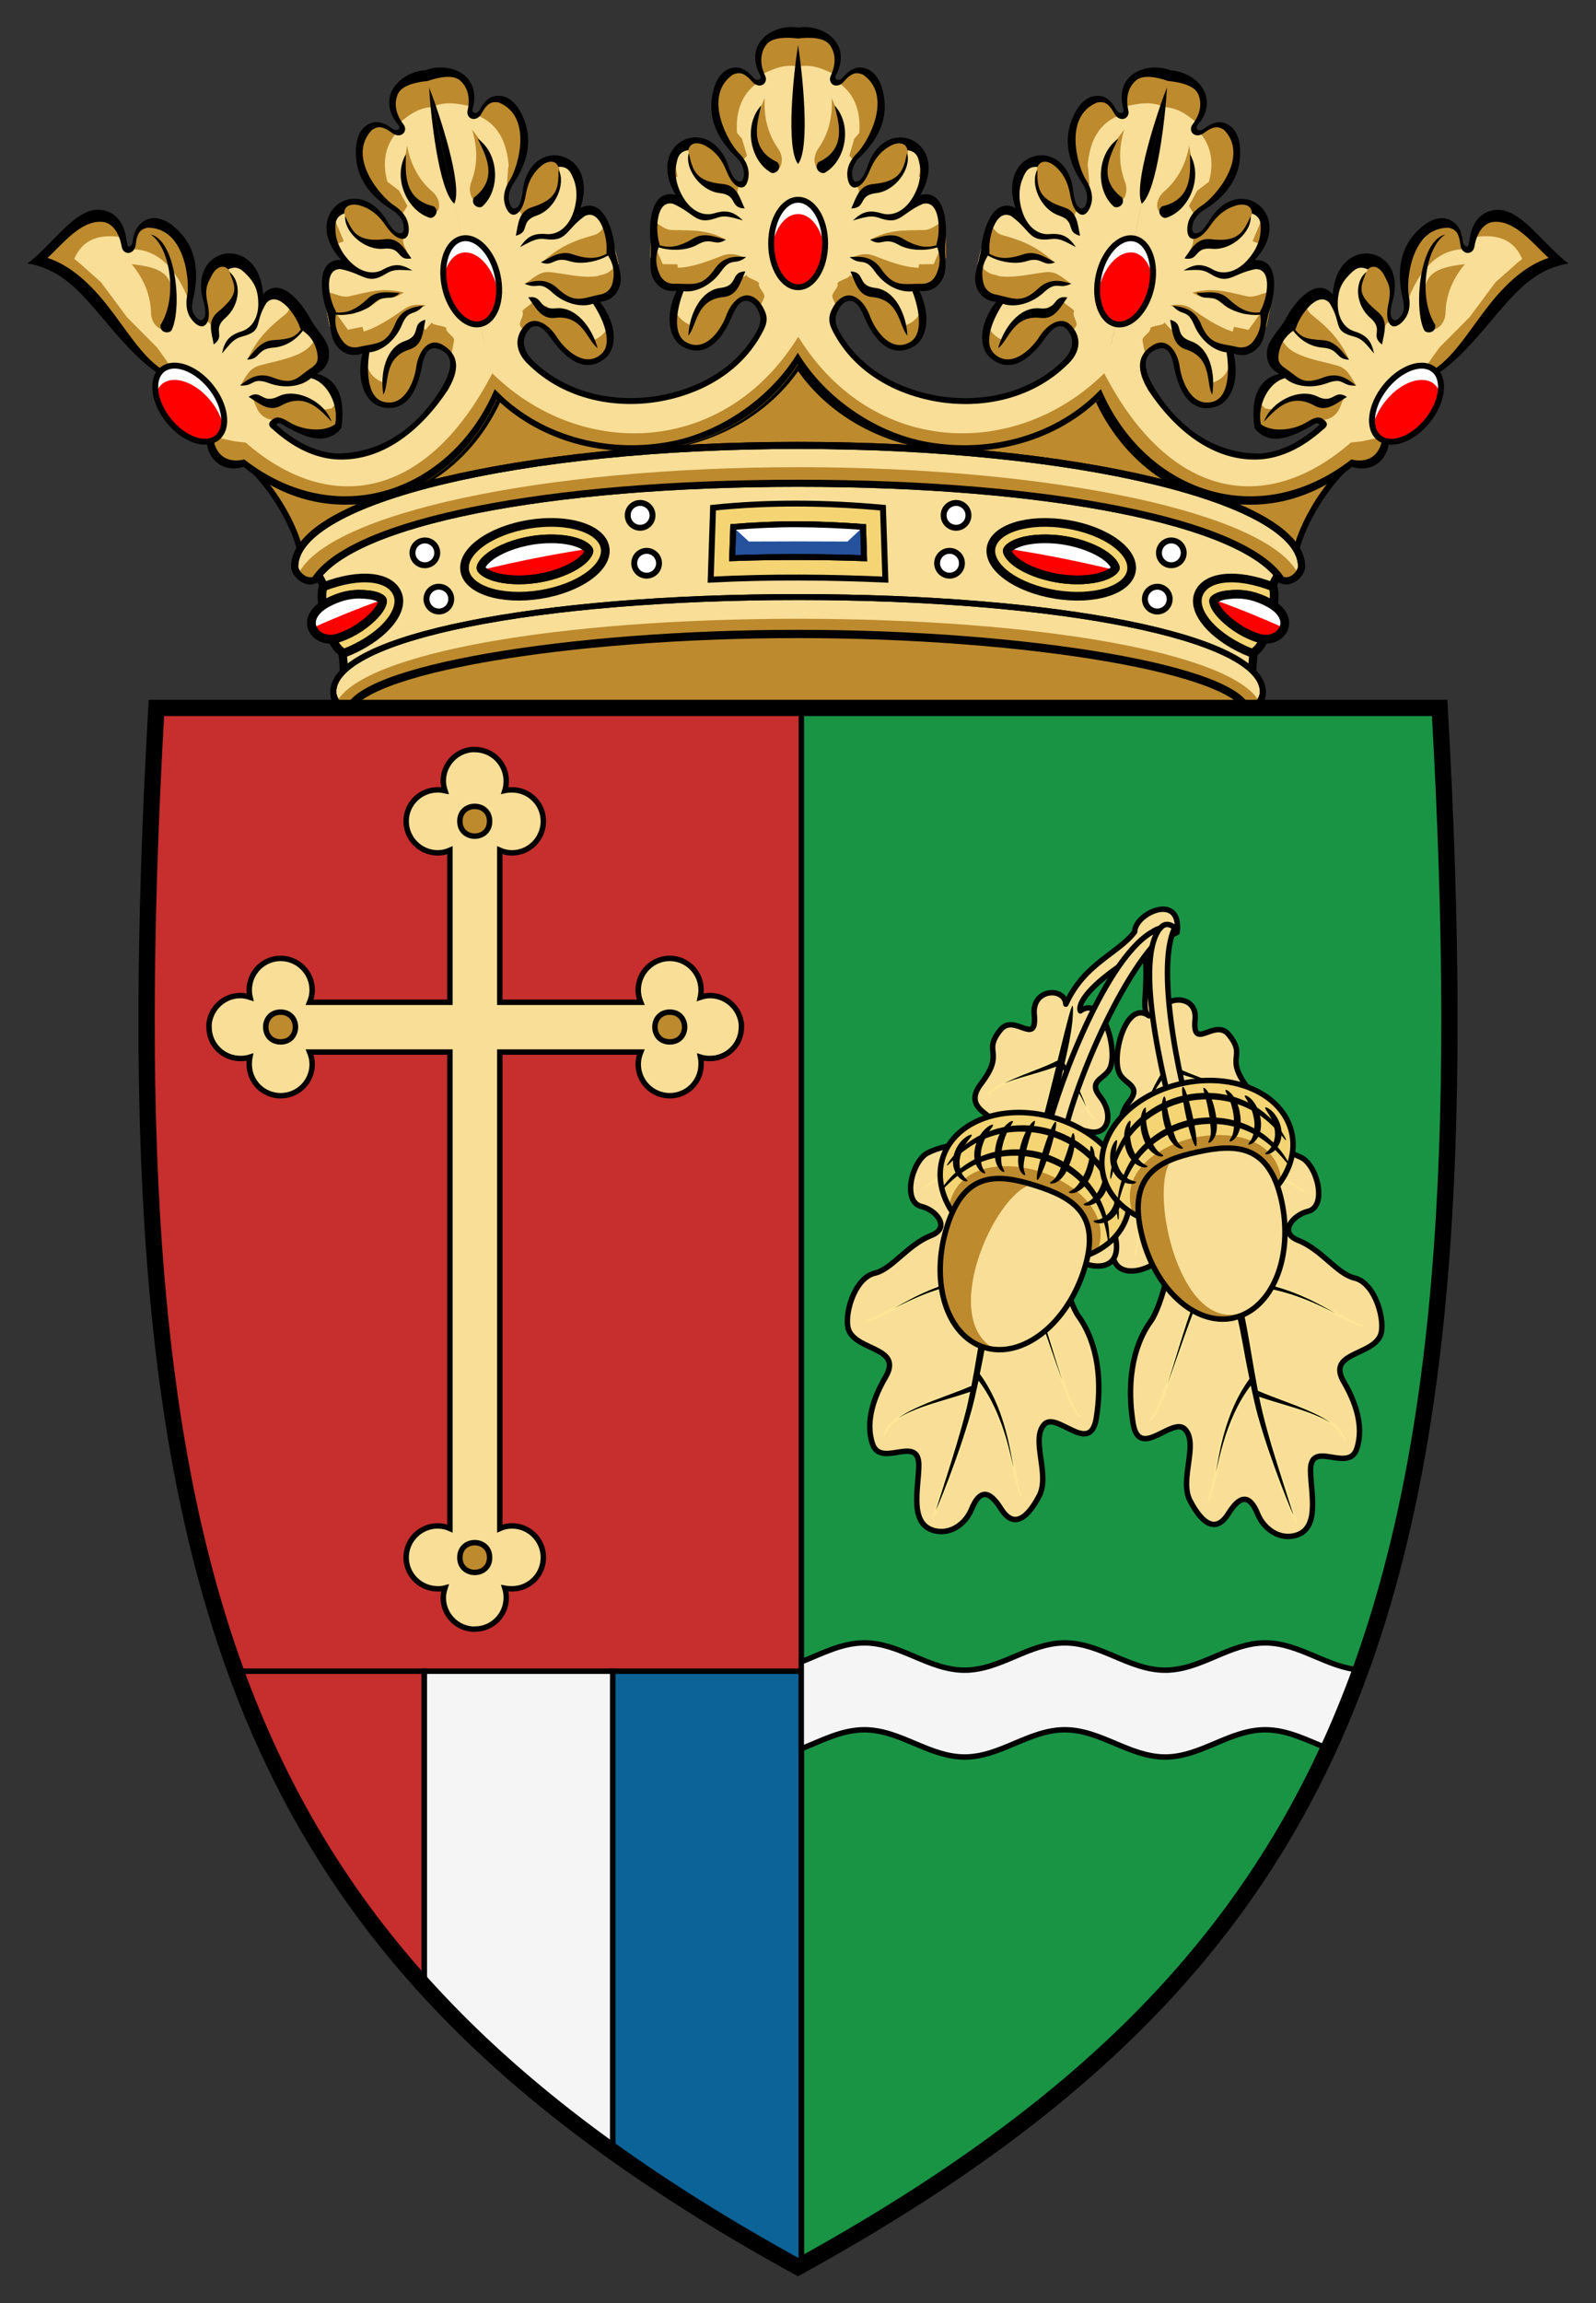 <svg xmlns:rdf="http://www.w3.org/1999/02/22-rdf-syntax-ns#" xmlns="http://www.w3.org/2000/svg" height="424" width="294" version="1.1" xmlns:cc="http://creativecommons.org/ns#" xmlns:dc="http://purl.org/dc/elements/1.1/" viewBox="0 0 220.5 318">
 <rect x="0" y="0" width="220.5" height="318" fill="#333333" stroke="none"/>
 <defs>
  <clipPath id="clip1">
   <path d="m19 96h183v219h-183z"/>
  </clipPath>
 </defs>
 <g>
  <path fill="#caab66" d="m105.08 7.387-0.21 0.867 0.02 0.188 0.31 0.07zm-50.439 5.484-0.141 0.16-0.066 2.157 0.019 0.097 1.012 0.02zm44.437 0.469c0 0.015-0.019 0.031-0.019 0.047l-0.235 2.297 1.456 3.867 2.25 2.625v0.043l0.67-0.723-0.67-2.324-2.25-2.621zm-26.93 4.594-0.304 2.039-1.614 3.047-0.191 2.414 0.379 0.257 1.426-2.718 0.617-4.082zm-22.121 2.175c-0.07 0.453-0.129 0.887-0.187 1.34l0.258 2.293 1.523 2.344 0.633 0.426 0.984 1.383 1.875 1.406 0.09 0.183 0.332 0.145 0.75-1.199-1.164-2.129-2.766-2.09-2.25-3.465zm43.145 2.043-0.254 1.641 0.141 0.703 0.535-0.094zm-47.106 7.664-0.187 0.188 0.187 2.906 0.352 0.793 1.078-0.394-1.43-3.399zm43.825 2.813-0.047 2.883 1.715 3.961 2.035 0.023c0.207-1.418 0-2.644 0-3l-2.035-0.027zm-82.262 1.172-1.875 1.992 2.176 1.172 2.882 2.226 3.122 2.766 3.605 4.852 4.152 4.171 7.36 10.313 1.172 2.18 2.226 0.468 1.485 0.164 5.086 3.071 5.761 1.734 4.176 0.258 4.664-0.797c1.43-0.461 2.797-1.059 4.078-1.805 4.813-2.793 8.672-7.164 10.828-12.117 6.496 6.504 16.075 8.606 24.606 6.844 6.917-1.426 13.407-5.527 17.127-11.789v-3c-10.24 16.547-30.037 17.039-42.256 5.039-8.953 17.266-22.277 19.812-34.07 9.562l-1.477-0.164-2.227-0.468-1.171-2.18-7.36-10.313-4.152-4.171-3.609-4.852-3.118-2.766-2.882-2.226zm77.48 1.191-0.515 2.606-1.969 0.468c0.074 0.34 0.141 1.543 0.609 2.86l1.36-0.328 0.816-4.219zm-58.843 2.719-0.286 1.785 0.379 0.723 0.164-1.074zm76.854 0.262c-0.24 0.125-1.46 1.093-1.67 1.144-0.25 0.071-0.62 2.004-1.22 2.789-0.542 0.719-2.511 3.149-4.144 3.117-0.777-0.015-2.035-0.644-2.625-1.804-0.047 0.176-0.082 0.363-0.141 0.543-0.871 2.703 1.539 4.238 2.766 4.261 1.641 0.032 3.602-2.398 4.144-3.117 0.6-0.785 0.97-2.718 1.22-2.785 0.23-0.062 1.81-1.316 1.71-1.152-0.2 0.375 1.79 0.816 1.69 1.172-0.03 0.121 0 0.254 0.05 0.379 0.23-0.477 0.46-0.946 0.65-1.454 0.24-0.601-0.87-1.277-0.7-1.921 0.1-0.356-1.89-0.801-1.69-1.172 0.01-0.024 0-0.02-0.04 0zm-74.722 1.004-0.14 1.808 0.047 0.418 0.304-0.469zm16.594 0.261-0.262 1.711 0.825 4.074 2.511 3.516 1.993-0.422c0.097 0.449 0.824 2.227 0.632 4.219-0.273 2.828 2.43 3.852 3.633 3.613 1.606-0.32 2.969-3.121 3.352-3.937 0.418-0.903 0.371-2.883 0.609-3.004 0.215-0.106 1.485-1.656 1.434-1.477-0.125 0.41 1.929 0.434 1.922 0.801-0.016 0.359 0.304 0.652 0.605 0.938 0.031-0.059 0.066-0.106 0.098-0.165h-0.063c0.188-0.667 0.336-1.351 0.446-2.062 0.097-0.633-1.102-1.047-1.082-1.715 0.015-0.367-2.043-0.387-1.922-0.793 0.054-0.183-1.211 1.363-1.426 1.473-0.238 0.121-0.192 2.101-0.613 3-0.375 0.816-1.743 3.621-3.352 3.937-1.203 0.239-3.902-0.781-3.633-3.605 0.192-1.992-0.535-3.774-0.633-4.219l-1.992 0.418-2.508-3.516zm28.594 2.297c0.281 0.317-1.57 1.172-1.406 1.496 0.297 0.598-0.633 1.481-0.282 2.02 0.149 0.226 0.309 0.433 0.469 0.656 0.438-0.398 1.426-0.934 1.219-1.172-0.125-0.144 1.68 0.738 1.922 0.75 0.265 0.012 1.027 1.817 1.781 2.461 0.684 0.586 3.113 2.555 4.707 2.18 1.172-0.281 3.133-2.215 1.902-4.598-0.468 0.867-1.285 1.453-1.894 1.598-1.594 0.371-4.024-1.598-4.711-2.184-0.75-0.64-1.512-2.449-1.777-2.461-0.243-0.008-2.047-0.89-1.926-0.746zm-29.672 5.977-0.488 1.218 0.886 0.821 0.403-0.965zm-5.508 7.383-0.82 0.722 0.984 0.938 3.399 2.226 2.394 0.821 1.453-0.207 1.145-1.219-0.488-2.488-0.661 0.703-2.929 0.449z"/>
  <path d="m110.27 46.129-7.9 6.465-7.155 5.539-15.356-0.227-12.351-7.273-6.34 9.121-7.621 4.848-8.895 1.613-7.734-3.113-4.727-0.641c5.754 4.047 9.911 12.441 9.489 15.855l10.195-5.847 17.969-5.106 23.57-2.008 16.866-1.433 16.86 1.433 23.56 2.004 17.98 5.11 10.19 5.847c-0.42-3.418 3.73-11.808 9.48-15.855l-4.74 0.641-7.73 3.117-8.9-1.617-7.61-4.848-6.35-9.121-12.36 7.273-15.35 0.231-7.17-5.543-7.88-6.465z" stroke="#000000" stroke-width=".816" fill="#bd8a2e"/>
  <path fill="#000000" d="m110.27 50.273c-3.84 6.047-10.23 10.012-17.032 11.415-1.82 0.371-3.676 0.57-5.543 0.597 2.082 0.016 4.172-0.18 6.2-0.597 6.425-1.329 12.495-4.942 16.375-10.442 3.88 5.5 9.95 9.113 16.38 10.442 2.02 0.417 4.12 0.613 6.19 0.597-1.86-0.027-3.72-0.226-5.54-0.597-6.8-1.403-13.19-5.368-17.03-11.415zm-41.625 4.852c-4.102 9.07-12.165 14.418-20.633 14.551 8.57 0.136 16.816-5.09 21.09-14.129-0.153-0.141-0.309-0.281-0.454-0.422zm83.235 0c-0.15 0.141-0.31 0.281-0.46 0.422 4.27 9.039 12.52 14.265 21.09 14.129-8.47-0.133-16.54-5.481-20.64-14.551z"/>
  <path fill="#f8de97" d="m107.28 4.723-1.89 1.418-0.52 2.102 0.34 3.27-1.01-0.242-1.29-1.18-1.74-0.211c-1.463 1.066-1.682 2.309-2.111 3.516l-0.235 2.293 1.466 3.863 2.24 2.617 0.69 2.34-0.97 1.023-1.4-1.051-1.143-2.699-2.035-2.101-2.195-0.242-2.129 1.476-0.422 2.883 0.687 3.605-2.308 0.36-1.387 3.59-0.055 4.168 1.696 3.957 2.043 0.027c0 0.457 0.32 2.348-0.29 4.254-0.871 2.703 1.555 4.254 2.786 4.281 1.629 0.027 3.578-2.406 4.122-3.125 0.6-0.789 0.97-2.726 1.23-2.797 0.23-0.058 1.8-1.308 1.71-1.14-0.2 0.371 1.79 0.816 1.7 1.171-0.17 0.645 0.93 1.313 0.69 1.911-2.29 5.988-7.468 9.55-13.73 10.843-6.691 1.379-13.945-0.179-18.785-5.132l0.133-0.028c-0.449-0.527-0.875-1.094-1.27-1.691-0.351-0.539 0.579-1.418 0.282-2.012-0.164-0.328 1.687-1.187 1.41-1.508-0.125-0.14 1.672 0.742 1.914 0.75 0.269 0.012 1.039 1.832 1.789 2.477 0.687 0.586 3.109 2.547 4.703 2.172 1.192-0.282 3.227-2.309 1.809-4.77-1.004-1.734-1.086-3.652-1.192-4.098l2-0.457 0.813-4.23-0.938-4.059-2.117-3.218-2.324 0.144-0.113-3.672-1.012-2.73-2.402-0.988-2.086 0.699-1.547 2.48-0.539 2.887-1.141 1.32-1.176-0.797 0.18-2.425 1.637-3.036 0.609-4.085-0.707-2.184c-0.684-1.094-1.152-2.262-2.809-2.992l-1.671 0.574-0.997 1.426-0.945 0.453-0.363-3.27-0.949-1.945-2.161-0.984-2.875 0.789 7.985 36.769h-0.004l-7.981-36.769-2.941 0.476-1.555 1.785-0.054 2.165 1.019 3.124-1.043-0.023-1.504-0.875-1.746 0.16c-1.203 1.352-1.148 2.606-1.316 3.883l0.254 2.289 2.25 3.465 2.75 2.082 1.168 2.137-0.735 1.207-1.582-0.731-1.691-2.39-2.442-1.621-2.179 0.226-1.77 1.891 0.196 2.906 1.425 3.383-2.179 0.836-0.586 3.808 0.82 4.078 2.508 3.504 2-0.406c0.101 0.449 0.808 2.234 0.613 4.223-0.269 2.832 2.43 3.832 3.633 3.594 1.605-0.321 2.996-3.11 3.371-3.926 0.422-0.903 0.367-2.871 0.606-2.992 0.214-0.106 1.488-1.668 1.433-1.485-0.121 0.406 1.922 0.426 1.91 0.793-0.023 0.66 1.184 1.078 1.082 1.715-0.105 0.707-0.257 1.398-0.449 2.062l0.07-0.011c-1.66 3.511-4.523 6.851-7.914 8.82-0.265 0.152-0.535 0.305-0.804 0.441l-4.27 1.477-4.047 0.121-3.359-1.168-3.375-2.238-1.008-0.942 0.832-0.714 4.484 1.941 2.93-0.445 1.145-1.223-0.789-3.875-2.758-2.555 1.285-3.156-5.602-7.609-2.398 0.043-0.754-0.082-0.863-2.977-2.344-1.73-2.66 0.175-1.613 1.997-0.184 2.382 0.348 2.953-0.614 0.961-1.359-0.894-0.652-1.297 0.543-3.352-0.696-4.039-1.675-2.785-3.36-1.316-1.312 0.39-0.61 0.895-0.449 1.809-0.934 0.406-1.039-2.828-2.48-1.868-3.043 1.024-2.094 1.715-3.07 3.25 2.184 1.16 2.868 2.219 3.121 2.781 3.605 4.855 4.168 4.168 7.34 10.305 1.184 2.172 2.215 0.484 1.496 0.153 5.078 3.078 5.761 1.73 4.18 0.266 4.652-0.793c1.43-0.465 2.801-1.078 4.086-1.824 4.809-2.793 8.668-7.149 10.825-12.106 6.496 6.508 16.086 8.606 24.617 6.844 6.917-1.426 13.397-5.539 17.117-11.801 3.73 6.262 10.21 10.379 17.13 11.805 8.53 1.762 18.11-0.336 24.61-6.84 2.15 4.953 6.02 9.309 10.83 12.102 1.28 0.746 2.66 1.359 4.08 1.824l4.64 0.793 4.19-0.266 5.76-1.73 5.08-3.078 1.49-0.153 2.21-0.484 1.19-2.172 7.34-10.305 4.18-4.168 3.6-4.855 3.12-2.781 2.86-2.219 2.18-1.16-3.06-3.25-2.1-1.719-3.04-1.02-2.49 1.868-1.03 2.828-0.93-0.407-0.45-1.808-0.61-0.899-1.32-0.386-3.35 1.316-1.68 2.785-0.69 4.039 0.53 3.356-0.64 1.297-1.36 0.89-0.62-0.961 0.35-2.949-0.18-2.387-1.62-1.996-2.65-0.175-2.35 1.73-0.86 2.981-0.75 0.082-2.41-0.043-5.6 7.601 1.28 3.16-2.75 2.555-0.79 3.875 1.13 1.223 2.94 0.445 4.48-1.941 0.83 0.714-1 0.942-3.38 2.238-3.36 1.168-4.05-0.121-4.27-1.477c-0.27-0.136-0.54-0.285-0.8-0.441-3.39-1.973-6.27-5.309-7.92-8.824l0.07 0.015c-0.19-0.664-0.35-1.355-0.46-2.066-0.09-0.633 1.12-1.047 1.09-1.711-0.01-0.367 2.03-0.387 1.91-0.793-0.05-0.184 1.22 1.379 1.43 1.484 0.24 0.122 0.19 2.09 0.61 2.993 0.38 0.816 1.76 3.605 3.37 3.925 1.2 0.239 3.9-0.761 3.63-3.589-0.19-1.993 0.52-3.778 0.62-4.227l1.99 0.406 2.51-3.504 0.82-4.078-0.58-3.808-2.18-0.836 1.43-3.383 0.2-2.906-1.76-1.891-2.2-0.227-2.42 1.622-1.7 2.39-1.59 0.731-0.73-1.203 1.16-2.137 2.76-2.086 2.25-3.465 0.24-2.285c-0.16-1.277-0.12-2.535-1.32-3.883l-1.74-0.168-1.51 0.883-1.04 0.023 1.02-3.129-0.05-2.16-1.55-1.789-2.95-0.472-7.97 36.769h-0.01l7.98-36.769-2.88-0.789-2.15 0.981-0.95 1.945-0.36 3.27-0.95-0.453-1-1.422-1.66-0.578c-1.65 0.726-2.12 1.898-2.8 2.988l-0.72 2.187 0.61 4.086 1.64 3.036 0.18 2.425-1.17 0.797-1.15-1.32-0.54-2.887-1.54-2.48-2.09-0.7-2.39 0.989-1.02 2.73-0.1 3.668-2.34-0.14-2.12 3.218-0.93 4.055 0.82 4.234 1.99 0.457c-0.09 0.446-0.19 2.364-1.18 4.098-1.42 2.461 0.61 4.484 1.8 4.766 1.6 0.379 4.02-1.586 4.7-2.172 0.75-0.645 1.52-2.461 1.8-2.473 0.23-0.012 2.04-0.894 1.92-0.75-0.28 0.32 1.56 1.176 1.4 1.504-0.3 0.598 0.62 1.477 0.27 2.012-0.4 0.597-0.82 1.164-1.27 1.691l0.13 0.031c-4.84 4.954-12.08 6.508-18.79 5.129-6.26-1.293-11.43-4.851-13.73-10.843-0.22-0.598 0.86-1.266 0.7-1.911-0.09-0.355 1.91-0.796 1.7-1.171-0.09-0.168 1.48 1.082 1.72 1.144 0.26 0.067 0.62 2.004 1.22 2.793 0.55 0.719 2.49 3.152 4.13 3.125 1.22-0.023 3.65-1.574 2.78-4.281-0.61-1.906-0.3-3.797-0.3-4.258l2.05-0.023 1.7-3.957-0.05-4.168-1.39-3.59-2.31-0.356 0.68-3.605-0.42-2.887-2.13-1.473-2.19 0.239-2.03 2.101-1.15 2.699-1.39 1.051-0.98-1.023 0.7-2.34 2.24-2.617 1.46-3.86-0.23-2.293c-0.44-1.21-0.65-2.449-2.11-3.515l-1.75 0.211-1.28 1.179-1.01 0.243 0.33-3.27-0.51-2.102-1.9-1.422-2.98 0.164v-0.004l-2.97-0.164z"/>
  <path fill="#bd8a2e" d="m105.08 7.387-0.21 0.867 0.02 0.188 0.31 0.07zm10.38 0-0.12 1.125 0.31-0.07 0.02-0.188zm-60.819 5.484-0.141 0.16-0.066 2.157 0.019 0.097 1.012 0.02zm111.26 0-0.83 2.434 1.02-0.02 0.02-0.097-0.08-2.157zm-66.821 0.469c-0.012 0.015-0.019 0.031-0.019 0.047l-0.235 2.297 1.456 3.867 2.24 2.625v0.043l0.68-0.723-0.68-2.324-2.24-2.621zm22.372 0-1.18 3.207-2.25 2.625-0.68 2.324 0.68 0.723v-0.047l2.25-2.621 1.45-3.867-0.24-2.301c-0.01-0.012-0.02-0.028-0.03-0.043zm-49.302 4.594-0.308 2.039-1.613 3.047-0.188 2.414 0.375 0.257 1.426-2.718 0.617-4.082zm76.242 0-0.3 0.957 0.61 4.082 1.42 2.715 0.38-0.254-0.19-2.414-1.61-3.047zm-98.363 2.175c-0.07 0.453-0.125 0.887-0.187 1.34l0.258 2.293 1.523 2.344 0.633 0.426 0.984 1.383 1.875 1.406 0.098 0.183 0.324 0.145 0.75-1.199-1.168-2.129-2.765-2.09-2.254-3.465zm120.49 0-0.06 0.637-2.26 3.465-2.77 2.09-1.17 2.129 0.75 1.199 0.34-0.145 0.08-0.183 1.88-1.406 0.98-1.387 0.64-0.422 1.53-2.344 0.25-2.293c-0.06-0.453-0.12-0.887-0.19-1.34zm-77.34 2.043-0.254 1.641 0.14 0.703 0.536-0.094zm34.2 0-0.42 2.246 0.54 0.098 0.13-0.703zm-81.31 7.664-0.183 0.188 0.183 2.906 0.356 0.793 1.078-0.394-1.43-3.399v-0.094zm128.42 0v0.09l-1.44 3.399 1.08 0.398 0.36-0.797 0.19-2.902zm-84.592 2.813-0.046 2.883 1.714 3.957 2.036 0.027c0.207-1.418 0-2.644 0-3l-2.036-0.027zm40.762 0-1.67 3.84-2.03 0.027c0 0.356-0.2 1.582 0 3l2.03-0.023 1.72-3.961zm-123.02 1.172-1.875 1.992 2.176 1.172 2.894 2.226 3.117 2.766 3.61 4.852 4.144 4.171 7.363 10.309 1.172 2.18 2.227 0.469 1.476 0.164 5.086 3.074 5.766 1.734 4.172 0.258 4.664-0.797c1.433-0.461 2.797-1.059 4.078-1.805 4.813-2.793 8.672-7.164 10.828-12.117 6.496 6.504 16.074 8.602 24.606 6.844 6.919-1.426 13.409-5.527 17.139-11.789v-3c-10.25 16.543-30.042 17.039-42.264 5.039-8.961 17.266-22.282 19.812-34.082 9.562l-1.473-0.167-2.227-0.469-1.172-2.176-7.359-10.313-4.152-4.171-3.606-4.852-3.117-2.766-2.887-2.226-0.301-0.164zm205.29 0-0.31 0.164-2.87 2.226-3.12 2.766-3.61 4.852-4.15 4.171-7.36 10.313-1.17 2.176-2.22 0.469-1.49 0.167c-11.79 10.247-25.12 7.7-34.07-9.566-12.22 12-32.02 11.508-42.27-5.039v3c3.72 6.266 10.22 10.363 17.14 11.789 8.53 1.762 18.11-0.34 24.61-6.844 2.15 4.953 6.01 9.325 10.82 12.117 1.29 0.747 2.65 1.344 4.08 1.805l4.66 0.797 4.18-0.258 5.76-1.734 5.09-3.07 1.47-0.164 2.23-0.469 1.17-2.18 7.36-10.309 4.16-4.175 3.6-4.848 3.12-2.769 2.88-2.227 2.18-1.172-1.87-1.992zm-127.8 1.191-0.516 2.606-1.968 0.468c0.074 0.34 0.14 1.543 0.609 2.86l1.359-0.328 0.825-4.219zm50.321 0-0.31 1.387 0.83 4.219 1.36 0.328c0.47-1.317 0.53-2.52 0.61-2.86l-1.97-0.468zm-109.17 2.719-0.277 1.785 0.371 0.723 0.168-1.074-0.258-1.434zm168.02 0-0.26 1.434 0.16 1.074 0.38-0.723zm-91.17 0.262c-0.24 0.125-1.45 1.093-1.66 1.144-0.26 0.071-0.62 2.004-1.22 2.789-0.543 0.719-2.512 3.153-4.152 3.117-0.782-0.015-2.028-0.644-2.625-1.804-0.039 0.176-0.086 0.363-0.141 0.543-0.863 2.703 1.535 4.238 2.773 4.261 1.633 0.032 3.602-2.398 4.145-3.117 0.6-0.785 0.96-2.718 1.22-2.789 0.23-0.058 1.8-1.312 1.71-1.148-0.2 0.375 1.78 0.816 1.68 1.172-0.03 0.121 0.01 0.254 0.06 0.375 0.23-0.473 0.46-0.946 0.65-1.454 0.23-0.597-0.87-1.273-0.71-1.917 0.1-0.356-1.88-0.805-1.68-1.176 0.01-0.02-0.02-0.016-0.05 0.004zm14.28 0c0.2 0.371-1.79 0.816-1.69 1.172 0.16 0.644-0.94 1.32-0.7 1.921 0.19 0.508 0.42 0.981 0.65 1.454 0.04-0.122 0.08-0.254 0.05-0.379-0.1-0.356 1.89-0.797 1.69-1.172-0.1-0.164 1.47 1.09 1.7 1.152 0.27 0.067 0.62 2 1.22 2.785 0.55 0.719 2.51 3.149 4.15 3.121 1.23-0.027 3.63-1.558 2.77-4.265-0.06-0.18-0.11-0.367-0.14-0.543-0.6 1.16-1.85 1.789-2.63 1.804-1.64 0.032-3.6-2.398-4.15-3.117-0.6-0.785-0.95-2.718-1.22-2.789-0.2-0.051-1.41-1.019-1.66-1.144-0.04-0.02-0.06-0.024-0.04 0zm-89 1.004-0.14 1.808 0.046 0.418 0.305-0.469zm163.75 0-0.21 1.757 0.3 0.469 0.05-0.418-0.13-1.808zm-147.17 0.261-0.254 1.711 0.821 4.074 2.511 3.516 1.992-0.422c0.094 0.449 0.825 2.227 0.633 4.219-0.269 2.828 2.43 3.852 3.633 3.613 1.598-0.32 2.961-3.121 3.344-3.937 0.418-0.903 0.371-2.883 0.613-3.004 0.215-0.106 1.481-1.656 1.426-1.477-0.121 0.41 1.937 0.434 1.922 0.801-0.012 0.359 0.305 0.652 0.613 0.938 0.027-0.059 0.066-0.106 0.09-0.165h-0.059c0.192-0.667 0.336-1.351 0.446-2.062 0.097-0.633-1.102-1.047-1.078-1.715 0.011-0.367-2.047-0.387-1.922-0.793 0.05-0.183-1.215 1.363-1.43 1.473-0.238 0.121-0.191 2.101-0.609 3-0.383 0.816-1.746 3.621-3.352 3.937-1.203 0.239-3.906-0.781-3.637-3.605 0.196-1.992-0.535-3.774-0.629-4.219l-1.992 0.418-2.508-3.516-0.566-2.789zm130.58 0-0.57 2.785-2.5 3.516-2-0.418c-0.1 0.445-0.82 2.227-0.62 4.219 0.27 2.824-2.44 3.844-3.64 3.609-1.6-0.32-2.97-3.125-3.35-3.941-0.42-0.899-0.37-2.879-0.61-3-0.21-0.11-1.49-1.653-1.43-1.473 0.12 0.406-1.93 0.426-1.92 0.797 0.02 0.664-1.18 1.078-1.08 1.711 0.11 0.711 0.25 1.395 0.45 2.062h-0.08c0.03 0.059 0.07 0.106 0.1 0.165 0.3-0.286 0.61-0.582 0.61-0.938-0.01-0.367 2.04-0.391 1.92-0.801-0.06-0.179 1.22 1.371 1.43 1.477 0.24 0.121 0.19 2.101 0.61 3.004 0.38 0.812 1.75 3.617 3.35 3.937 1.2 0.239 3.91-0.785 3.64-3.613-0.2-1.992 0.53-3.77 0.62-4.219l2 0.422 2.5-3.516 0.83-4.074-0.26-1.715zm-101.98 2.297c0.285 0.317-1.566 1.172-1.406 1.496 0.3 0.598-0.629 1.481-0.278 2.02 0.153 0.226 0.309 0.433 0.469 0.656 0.438-0.398 1.43-0.934 1.215-1.172-0.121-0.144 1.684 0.738 1.926 0.75 0.265 0.012 1.027 1.817 1.781 2.461 0.68 0.586 3.117 2.555 4.711 2.18 1.164-0.281 3.121-2.215 1.894-4.598-0.476 0.867-1.293 1.453-1.894 1.598-1.594 0.371-4.031-1.598-4.711-2.184-0.754-0.64-1.516-2.449-1.781-2.461-0.242-0.008-2.047-0.89-1.926-0.746zm73.344 0c-0.28 0.074-1.67 0.738-1.88 0.746-0.27 0.012-1.03 1.821-1.78 2.461-0.68 0.586-3.12 2.559-4.72 2.184-0.6-0.145-1.42-0.731-1.89-1.598-1.23 2.383 0.73 4.32 1.89 4.598 1.61 0.375 4.04-1.594 4.72-2.18 0.75-0.644 1.51-2.449 1.78-2.461 0.24-0.012 2.04-0.894 1.92-0.75-0.21 0.238 0.78 0.774 1.22 1.172 0.16-0.223 0.32-0.43 0.47-0.656 0.35-0.535-0.58-1.422-0.28-2.02 0.16-0.324-1.69-1.179-1.41-1.496 0.01-0.019-0.01-0.012-0.04 0zm-103.02 5.977-0.5 1.218 0.895 0.821 0.398-0.965zm132.76 0-0.79 1.074 0.4 0.965 0.89-0.821zm-138.28 7.383-0.821 0.722 0.985 0.938 3.398 2.226 2.391 0.821 1.453-0.207 1.148-1.219-0.492-2.488-0.656 0.707-2.93 0.445zm143.78 0-4.48 1.945-2.92-0.449-0.66-0.703-0.49 2.488 1.15 1.219 1.45 0.207 2.39-0.821 3.4-2.226 0.99-0.938z"/>
  <path fill="#bd8a2e" d="m151.71 13.555c-1.66 0.679-2 1.55-2.72 2.617l-0.78 2.148 0.5 4.11 1.52 3.086c-0.18-3.965 0.47-8.149 4.56-9.649l-0.48-0.238-0.93-1.441zm17.8 4.121-1.76-0.219-1.51 0.828-0.53-0.012c2.9 3.239 1.52 7.571-0.5 10.989l2.8-2.008 2.36-3.395 0.33-2.261c-0.13-1.278-0.03-2.536-1.19-3.922zm-14.19 0.203-1.16 1.566-0.95 1.407-0.65 2.183 0.23 1.988 1.03 2.262 1 0.543c0.57-0.281 1.13-1.504 0.56-2.836-0.83-2.265-0.82-4.601-0.06-7.113zm8.99 2.242c-0.5 2.578-1.59 4.649-3.4 6.254-1.13 0.902-1.21 2.242-0.83 2.762l1.13-0.004 1.97-1.516 1.14-1.644 0.47-2.227-0.18-1.691zm-20.27 1.695-0.62 0.235-0.32 2.808 0.83 2.575 2.43 1.593 2.12 1.731c-0.09-1.024-0.03-1.446 0.53-1.754l-0.96-1.637-0.46-2.918-1.51-1.851zm28.66 6.489-2.18-0.278-2.47 1.532-1.78 2.359-1.59 0.664c0.34 0.535 0.17 1.266-0.38 2.125l2.9-1.012 2.89-0.265 1.95-1.883c0.63-0.914 0.9-1.832 1.1-2.746zm-35.99 2.715-0.9 3.14 0.55 0.887 1.67 0.68 2.35 0.171 1.95-0.433 1.53 0.433c0.5 0.442 1.16 0.266 1.76 0.293-2.12-1.961-4.2-2.933-7.07-3.714-1.09-0.293-1.07-0.899-1.83-1.454zm38.38 9.382c-0.93 0.129-1.75 0.743-2.85 0.496-2.9-0.664-4.7-1.226-7.51-0.5 0.53 0.258 1.06 0.723 1.7 0.567l1.55 0.344 1.68 1.214 2.12 0.821 1.79 0.179 0.9-0.523zm-29.47-2.722c-0.38-0.114-0.79-0.149-1.23-0.094-3.46 0.43-7.34 1.637-9.08-1.184l-0.35 1.7 0.73 2.21 1.81 0.715c-0.02 0.043-0.04 0.149-0.06 0.207l1.8 0.45 1.38 0.054 1.42-0.465 1.5-1.246 0.99-0.625 1.32-0.101 2.01-0.199c-0.43-0.348-1.6-1.247-2.24-1.422zm17.95 4.48c-0.66-0.144-1.34-0.086-1.87 0.02l1.4 0.59 1.12 0.714 0.87 0.844 0.73 1.801 1.04 1.082 1.25 0.605 1.5 0.614c0.01-0.059 0.04-0.168 0.05-0.203l1.99 0.468 2.14-1.465 0.49-1.668c-2.87 1.672-6.73-0.894-9.59-2.902-0.37-0.254-0.74-0.414-1.13-0.504zm-16.5-0.957-2.1 2.09-2.14 0.074-1.39 0.684-1.65 1.109-1.77 2.832-0.36 1.629c0.34 0.317 0.22 0.184 0.54 0.27 1.58 0.425 4.07-1.485 4.77-2.047 0.77-0.621 1.58-2.41 1.86-2.41 0.11-0.004 0.56-0.176 1-0.356 1.69-1.246 0.97-2.766 1.24-3.875zm15.29 3.219c-0.29 1.105-1.48 1.703-0.58 3.601 0.29 0.364 0.4 0.981 0.5 1.032 0.24 0.129 0.33 1.843 0.72 2.75 0.36 0.832 1.64 3.683 3.24 4.05 0.33 0.075 0.77 0.04 1.22-0.078l0.08-2.422-0.42-3.222-1.08-1.621-1.25-0.797-1.63-1.215z"/>
  <path fill="#bd8a2e" d="m159.06 9.727-2.2 0.925-1 1.922-0.31 2.098c1.76-0.379 3.51-0.75 5.31 0.117 1.98 0.082 3.36 1.215 4.72 2.363l0.73-1.964 0.01-2.168-1.5-1.829-2.92-0.562 0.01-0.02-2.86-0.882z"/>
  <path fill="#bd8a2e" d="m107.28 4.711-1.89 1.434-0.52 2.109 0.22 2.109c1.61-0.797 3.21-1.574 5.17-1.172 1.94-0.398 3.55 0.359 5.16 1.145l0.23-2.082-0.51-2.109-1.91-1.406-2.96 0.16v-0.019l-2.98-0.168zm-95.409 24.844-2.273 1.902v0.023l-1.922 2.344-1.242 1.571 1.641 1.66 1.43 1.523c0.652-4.316 2.582-6.605 7.523-5.808l-1.101-1.809-1.672-1.379-2.391-0.027zm196.81 0-2.4 0.027-1.66 1.379-1.1 1.809c4.94-0.797 6.87 1.492 7.52 5.808l1.44-1.523 1.64-1.66-1.24-1.571-1.92-2.344v-0.023zm-188.84 1.55-1.289 1.219-0.328 1.684-0.328 0.402c4.347-0.191 6.89 3.559 8.25 7.289 0.789-0.953 0.285-2.785 0.164-3.988l-1.407-3.559-1.55-1.687c-1.067-0.711-1.704-1.379-3.516-1.36zm180.87 0c-1.81-0.019-2.45 0.649-3.51 1.36l-1.55 1.687-1.41 3.563c-0.12 1.199-0.63 3.031 0.17 3.984 1.36-3.73 3.9-7.476 8.24-7.289l-0.33-0.398-0.33-1.688zm-170.6 4.661-1.589 1.523-0.442 2.324 0.469 2.832c0.246 0.75-0.016 1.313-0.262 1.875 0.637 0.078 0.867 0.43 1.172 1.407l1.285-2.415 1.614-2.39c0.394-0.805 0.343-1.699-0.211-2.695-0.504-0.915-0.934-1.657-1.379-2.461h-0.66zm159.68 0c-0.44 0.804-0.87 1.546-1.38 2.461-0.55 0.996-0.6 1.89-0.22 2.695l1.62 2.39 1.3 2.415c0.31-0.977 0.53-1.329 1.17-1.407-0.24-0.562-0.5-1.125-0.25-1.875l0.47-2.832-0.45-2.324-1.59-1.523zm-171.6 0.703c1.675 2.027 2.574 4.199 2.671 6.609-0.019 1.453 0.977 2.356 1.614 2.395l0.703-0.891c1.805-6.719-0.527-7.582-4.988-8.113zm184.19 0c-4.46 0.531-6.8 1.394-5 8.113l0.7 0.891c0.64-0.039 1.64-0.942 1.63-2.395 0.09-2.41 0.99-4.582 2.67-6.609zm-161.95 4.992c-0.488 0.805-0.234 1.351-1.121 2.039-2.348 1.824-3.914 3.508-5.133 6.141 0.543-0.25 1.234-0.34 1.524-0.938l1.242-0.984 1.968-0.352 2.106-1.074 1.289-1.27 0.164-1.031zm139.71 0-2.04 2.535 0.17 1.027 1.28 1.27 2.11 1.074 1.98 0.352 1.24 0.984c0.29 0.598 0.98 0.688 1.51 0.938-1.22-2.629-2.78-4.313-5.12-6.141-0.89-0.688-0.64-1.234-1.13-2.039zm-136.36 4.41c-0.519 3.27-4.554 3.652-7.921 4.59-0.422 0.117-0.786 0.316-1.102 0.566-0.527 0.414-1.262 1.692-1.52 2.18l1.942-0.586 1.266-0.422 1.124 0.188 1.876 0.586 1.472-0.118 1.27-0.585 1.472-1.106c-0.031-0.051-0.09-0.129-0.117-0.164l1.387-1.359-0.164-2.321-0.988-1.453zm133.01 0-0.99 1.453-0.16 2.317 1.38 1.359c-0.02 0.035-0.08 0.113-0.11 0.164l1.47 1.106 1.27 0.585 1.48 0.118 1.87-0.586 1.13-0.188 1.26 0.422 1.95 0.586c-0.26-0.484-0.99-1.766-1.52-2.18-0.33-0.25-0.68-0.445-1.1-0.562-3.37-0.938-7.41-1.32-7.92-4.594zm-142.01 8.977c0.675 0.914 0.589 2.586 2.625 3.093 0.472-0.007 0.976-0.031 1.082-0.074 0.246-0.097 1.672 1.25 2.621 1.524 0.867 0.254 3.906 1.05 5.203 0.047 0.265-0.2 0.199-0.036 0.402-0.469l-0.961-1.36-2.746-2.129-1.969-0.398-1.523 0.117-1.992 0.75zm151 0-2.74 1.101-2-0.75-1.52-0.117-1.97 0.398-2.73 2.129-0.97 1.36c0.21 0.433 0.13 0.269 0.39 0.469 1.31 1.003 4.34 0.207 5.22-0.043 0.94-0.278 2.37-1.625 2.62-1.524 0.11 0.039 0.6 0.063 1.07 0.07 2.04-0.507 1.96-2.179 2.63-3.093z"/>
  <path fill="#bd8a2e" d="m101.2 9.895c-1.466 1.062-1.673 2.308-2.114 3.515l-0.234 2.274 1.468 3.867 2.23 2.625c-1.13-3.805-1.42-8.34 2.18-10.781l-0.52-0.118-1.27-1.172-1.75-0.21zm18.16 0-1.76 0.21-1.26 1.172-0.52 0.118c3.6 2.441 3.31 6.976 2.18 10.781l2.23-2.625 1.47-3.867-0.24-2.274c-0.43-1.211-0.64-2.453-2.1-3.515zm-13.71 3.632-0.75 1.805-0.59 1.594-0.1 2.273 0.71 1.875 1.55 1.946 1.1 0.281c0.49-0.41 0.74-1.731-0.14-2.887-1.36-1.992-1.92-4.262-1.78-6.887zm9.26 0c0.13 2.625-0.42 4.895-1.79 6.891-0.87 1.152-0.63 2.473-0.14 2.883l1.11-0.281 1.54-1.946 0.71-1.875-0.1-2.273-0.59-1.594-0.75-1.805zm-19.387 5.907-0.543 0.375 0.403 2.929 1.426 2.293 2.746 0.965 2.575 1.684c-0.33-0.969-0.33-1.715 0.14-2.153l-1.39-1.031-1.146-2.719-2.054-2.086-2.176-0.257zm29.507 0-2.18 0.257-2.04 2.086-1.15 2.719-1.38 1.031c0.47 0.438 0.49 1.184 0.15 2.153l2.57-1.684 2.74-0.965 1.43-2.293 0.4-2.929zm-34.757 11.156-0.027 2.672 0.758 0.726 1.773 0.258 2.25-0.281 1.922-0.777 1.586 0.046c0.59 0.309 1.199-0.015 1.785-0.136-2.554-1.391-4.457-1.278-7.429-1.336-1.125-0.024-1.754-0.821-2.625-1.172zm40.007 0c-0.87 0.351-1.52 1.148-2.65 1.172-2.97 0.058-4.85-0.055-7.4 1.336 0.59 0.117 1.19 0.445 1.78 0.136l1.59-0.046 1.92 0.773 2.25 0.281 1.78-0.254 0.75-0.73-0.01-2.668zm-29.25 4.5c-0.4-0.012-0.81 0.051-1.221 0.207-3.254 1.258-7.145 2.789-9.516 0.469l0.074 1.738 1.238 1.969 2.043 0.023v0.211h1.848l1.367-0.281 1.258-0.801 1.152-1.57 0.797-0.84 1.27-0.422 1.5-0.238c-0.5-0.231-1.14-0.45-1.81-0.465zm18.49 0c-0.66 0.015-1.3 0.234-1.81 0.469l1.5 0.234 1.27 0.422 0.8 0.844 1.15 1.566 1.27 0.801 1.35 0.281h1.85c0.01-0.059 0-0.172 0-0.211l2.05-0.023 1.23-1.965 0.08-1.738c-2.37 2.316-6.26 0.789-9.52-0.469-0.41-0.16-0.82-0.223-1.22-0.211zm-16.85 2.812-1.36 1.711-1.802 0.887-1.5 0.305-1.34 1.48-1.191 3.02-0.516 2.371c0.422 0.222 0.836 0.367 1.172 0.375 1.64 0.027 3.582-2.426 4.127-3.145 0.6-0.785 0.95-2.718 1.22-2.785 0.1-0.031 0.5-0.312 0.89-0.586 1.32-1.625 0.31-2.5 0.3-3.633zm15.21 0c0 1.133-1.03 2.008 0.31 3.633 0.39 0.277 0.78 0.555 0.89 0.586 0.26 0.067 0.62 2 1.22 2.785 0.54 0.719 2.49 3.172 4.13 3.145 0.32-0.004 0.75-0.153 1.17-0.375l-0.53-2.371-1.19-3.02-1.33-1.476-1.5-0.309-1.81-0.887-1.35-1.711z"/>
  <path fill="#bd8a2e" d="m68.824 13.555c1.672 0.679 2.012 1.55 2.731 2.617l0.781 2.148-0.496 4.11-1.528 3.086c0.184-3.965-0.472-8.149-4.562-9.649l0.473-0.238 0.945-1.441zm-17.785 4.121 1.758-0.219 1.512 0.828 0.527-0.012c-2.902 3.239-1.524 7.571 0.496 10.989l-2.797-2.008-2.371-3.395-0.324-2.261c0.133-1.282 0.035-2.536 1.195-3.922zm14.184 0.203 1.164 1.566 0.949 1.407 0.644 2.183-0.23 1.988-1.027 2.262-1 0.539c-0.575-0.277-1.133-1.5-0.563-2.832 0.84-2.265 0.828-4.601 0.063-7.113zm-8.985 2.242c0.496 2.578 1.586 4.649 3.395 6.254 1.133 0.902 1.211 2.242 0.836 2.762l-1.141-0.004-1.969-1.516-1.14-1.644-0.461-2.227 0.18-1.691zm20.27 1.695 0.613 0.235 0.324 2.808-0.832 2.575-2.425 1.593-2.126 1.731c0.09-1.024 0.028-1.446-0.527-1.754l0.957-1.637 0.457-2.918 1.508-1.851zm-28.668 6.489 2.176-0.278 2.488 1.532 1.769 2.359 1.59 0.668c-0.34 0.531-0.172 1.262 0.391 2.121l-2.914-1.012-2.891-0.265-1.941-1.883c-0.629-0.914-0.906-1.832-1.098-2.746zm35.992 2.715 0.902 3.14-0.554 0.887-1.668 0.68-2.344 0.171-1.953-0.433-1.535 0.433c-0.496 0.442-1.164 0.266-1.762 0.293 2.133-1.961 4.207-2.933 7.078-3.714 1.086-0.293 1.07-0.899 1.828-1.454zm-38.383 9.382c0.938 0.129 1.762 0.743 2.856 0.496 2.898-0.664 4.695-1.226 7.507-0.5-0.539 0.258-1.054 0.723-1.699 0.567l-1.554 0.344-1.68 1.214-2.113 0.821-1.789 0.179-0.907-0.523zm29.469-2.722c0.387-0.114 0.797-0.145 1.234-0.094 3.461 0.43 7.344 1.637 9.078-1.184l0.348 1.7-0.723 2.21-1.808 0.715c0.008 0.043 0.035 0.149 0.055 0.207l-1.801 0.45-1.387 0.054-1.418-0.465-1.496-1.246-0.977-0.625-1.328-0.101-2.015-0.199c0.433-0.348 1.601-1.247 2.242-1.426zm-17.941 4.48c0.656-0.144 1.328-0.086 1.867 0.02l-1.399 0.59-1.125 0.714-0.871 0.844-0.73 1.801-1.039 1.082-1.246 0.605-1.496 0.614c-0.016-0.059-0.04-0.168-0.051-0.203l-1.985 0.468-2.152-1.465-0.488-1.668c2.867 1.672 6.73-0.894 9.593-2.902 0.36-0.254 0.739-0.414 1.133-0.504zm16.492-0.957 2.109 2.09 2.129 0.07 1.387 0.688 1.656 1.109 1.77 2.832 0.367 1.629c-0.348 0.317-0.227 0.184-0.543 0.27-1.586 0.425-4.067-1.485-4.77-2.047-0.769-0.621-1.586-2.41-1.855-2.41-0.114-0.004-0.571-0.18-1.004-0.356-1.684-1.246-0.981-2.766-1.246-3.875zm-15.281 3.219c0.281 1.105 1.476 1.703 0.582 3.601-0.301 0.364-0.407 0.981-0.508 1.032-0.235 0.129-0.332 1.843-0.719 2.75-0.355 0.832-1.645 3.683-3.242 4.05-0.324 0.075-0.766 0.04-1.227-0.078l-0.074-2.422 0.43-3.222 1.066-1.625 1.25-0.793 1.637-1.219z"/>
  <path fill="#bd8a2e" d="m61.488 9.727 2.188 0.925 1.012 1.922 0.304 2.098c-1.758-0.379-3.504-0.75-5.304 0.117-1.981 0.082-3.364 1.215-4.723 2.363l-0.738-1.964-0.008-2.168 1.5-1.829 2.922-0.562-0.008-0.02 2.847-0.882z"/>
  <path fill="#000000" d="m109.3 3.727c-3.2 0.051-6.38 2.641-4.29 6.648 0.16 0.34 0.05 0.52-0.14 0.605-0.19 0.094-0.49 0.071-0.8-0.285-1.27-1.464-2.29-1.589-3.35-1.179-1.072 0.402-1.829 1.562-2.185 3.046-0.535 2.227-0.621 5.465 3.195 9.153 0.42 0.41 0.76 0.89 0.99 1.699 0.14 0.445 0.14 2.059-0.83 1.555-0.37-0.196-0.65-0.5-1.12-1.653-2.454-8.058-11.809-3.785-7.422 3.594-3.317-0.828-3.778 3.672-3.469 6.512 0.187 1.652-0.289 3.57 0.281 4.844 0.61 1.347 1.754 2.093 3.301 1.886-1.723 3.676-0.938 6.75 0.891 7.727 3.421 1.82 5.589-1.516 6.668-3.961 0.41-0.961 1.21-3.008 2.71-2.211 0.51 0.266 0.95 0.895 1.23 1.719 0.22 0.715 0.02 1.543-0.39 2.293-2.61 4.715-7.359 7.644-12.832 8.773-6.406 1.32-13.3-0.086-18.027-4.625-1.293-1.254-1.957-2.969-0.523-4.504 1.296-1.097 2.511 0.739 3.124 1.586 1.567 2.164 4.399 4.969 7.352 2.461 1.574-1.344 1.688-4.519-0.777-7.742 1.554-0.121 2.511-1.106 2.82-2.543 0.293-1.367-0.578-3.141-0.75-4.793-0.297-2.844-1.695-7.141-4.762-5.625 2.719-8.145-7.332-10.336-8.019-1.941-0.223 1.226-0.41 1.582-0.738 1.851-0.833 0.695-1.176-0.883-1.149-1.347 0.059-0.836 0.285-1.372 0.613-1.868 2.938-4.406 2.172-7.566 1.184-9.629-0.66-1.371-1.648-2.339-2.774-2.507-1.124-0.172-2.093 0.164-3.023 1.871-0.223 0.406-0.531 0.492-0.73 0.445-0.204-0.047-0.344-0.203-0.262-0.562 1.191-4.352-2.457-6.207-5.582-5.59-0.324 0.062-0.645 0.152-0.949 0.27l0.312 1.485c1.488-0.516 3.508-0.95 4.496-0.063 0.883 0.797 1.481 2.125 1.028 4.137-0.129 0.566 0.187 1.043 0.628 1.144 0.446 0.106 0.969-0.132 1.274-0.691 0.871-1.602 1.504-1.703 2.394-1.57 4.786 1.937 2.676 8.996 1.512 10.777-0.574 0.883-0.855 1.855-0.769 2.707 0.117 1.137 0.906 2.695 1.972 1.711 0.453-0.414 0.805-1.203 1.035-2.488 0.36-2.051 1.196-3.137 2.047-3.879 0.848-0.742 1.981-1.008 2.453 0.07 1.379-0.113 1.735 0.816 2.102 1.707 0.637 1.57 0.422 3.469-0.168 4.926-0.699 1.719-2.02 2.746-3.539 2.648-1.949-0.175-2.762 0.438-3.703 1.797 1.722-0.902 2.297-1.262 3.484-1.109 3.071 0.402 2.699-1.172 5.461-3.18 2.223-1.094 3.219 3.231 3 5.02 0 0.039 0.02 0.09 0.059 0.16-1.192 0.664-2.457 0.879-4.746 0.097-0.618-0.21-1.184-0.207-1.731-0.085-0.91 0.199-1.75 0.738-2.644 1.195 1.742 0.695 1.754-0.863 3.953-0.16 1.64 0.527 3.875 0.066 5.328-0.774 0.375 0.598 1.066 1.758 0.644 3.688-0.222 1.004-0.824 1.445-1.546 1.652-2.727 0.531-3.719 1.457-6.235-0.957-1.504-1.246-2.902-0.953-4.398-0.508 1.812 0.906 1.941-0.531 3.824 1.215 1.582 1.465 3.867 2.168 5.637 1.567 1.472 2.214 2.793 5.496 1.125 6.957-2.297 2.011-5.075-0.692-6.145-2.391-0.992-1.578-3-3.113-4.449-1.531-1.672 1.875-1.012 3.968 0.621 5.425 4.914 4.797 12.156 6.262 18.805 4.887 5.765-1.191 10.853-4.371 13.503-9.508 0.47-0.886 0.75-1.707 0.3-2.773-0.34-0.797-0.79-1.438-1.35-1.832-1.76-1.238-3.4 0.683-4.02 2.437-0.699 1.887-2.836 5.121-5.508 3.645-1.949-1.074-1.339-4.563-0.374-7.043 1.855 0.215 3.937-0.957 5.175-2.723 1.467-2.105 1.907-0.73 3.477-2-1.55-0.121-2.99-0.105-4.192 1.43-1.949 2.891-3.113 2.203-5.886 2.258-0.75-0.047-1.434-0.352-1.867-1.285-0.813-1.797-0.383-3.079-0.149-3.746 1.594 0.515 3.883 0.488 5.371-0.372 1.996-1.152 2.344 0.364 3.903-0.683-0.977-0.258-1.907-0.606-2.844-0.61-0.551-0.003-1.114 0.118-1.668 0.458-2.082 1.246-3.356 1.304-4.66 0.91 0.019-0.075 0.031-0.137 0.019-0.172-0.582-1.707-0.535-6.133 1.875-5.539 3.121 1.379 3.094 2.992 6.012 1.953 1.126-0.406 1.766-0.18 3.636 0.34-1.21-1.125-2.13-1.551-4.003-0.969-1.453 0.422-2.961-0.305-4.012-1.836-0.891-1.297-1.512-3.109-1.211-4.773 0.168-0.957 0.32-1.934 1.688-2.118 0.234-1.152 1.398-1.14 2.39-0.593 0.985 0.547 2.035 1.437 2.828 3.359 0.48 1.203 1 1.902 1.53 2.211 1.25 0.734 1.69-0.961 1.56-2.09-0.09-0.855-0.57-1.75-1.32-2.484-1.52-1.496-5.074-7.942-0.81-10.852 0.83-0.316 1.48-0.359 2.67 1.024 0.43 0.48 0.98 0.601 1.39 0.406s0.63-0.731 0.37-1.25c-0.87-1.875-0.56-3.297 0.13-4.258 0.77-1.082 2.84-1.086 4.4-0.894v0.004c1.57-0.191 3.63-0.184 4.41 0.894 0.69 0.965 0.99 2.387 0.12 4.258-0.24 0.523-0.03 1.054 0.37 1.254 0.42 0.195 0.98 0.074 1.39-0.411 1.19-1.378 1.84-1.339 2.68-1.019 4.27 2.91 0.71 9.352-0.8 10.848-0.75 0.738-1.24 1.629-1.33 2.484-0.13 1.133 0.31 2.824 1.56 2.094 0.53-0.313 1.04-1.012 1.54-2.215 0.79-1.922 1.83-2.813 2.82-3.359 0.98-0.543 2.15-0.559 2.38 0.593 1.38 0.184 1.53 1.164 1.7 2.117 0.29 1.665-0.32 3.477-1.21 4.774-1.05 1.531-2.56 2.258-4.02 1.84-1.87-0.586-2.79-0.16-4.01 0.965 1.88-0.516 2.53-0.743 3.65-0.34 2.92 1.039 2.89-0.574 6.01-1.949 2.41-0.598 2.46 3.832 1.88 5.539-0.02 0.035-0.01 0.093 0.01 0.171-1.3 0.391-2.58 0.333-4.66-0.91-0.56-0.343-1.12-0.461-1.67-0.457-0.94 0.004-1.87 0.352-2.84 0.606 1.55 1.051 1.9-0.469 3.9 0.683 1.5 0.864 3.77 0.891 5.37 0.375 0.23 0.668 0.67 1.95-0.15 3.746-0.43 0.934-1.12 1.235-1.87 1.286-2.77-0.055-3.93 0.632-5.88-2.258-1.2-1.539-2.64-1.551-4.2-1.434 1.58 1.274 2.01-0.101 3.49 2.004 1.23 1.766 3.32 2.938 5.17 2.723 0.97 2.48 1.57 5.969-0.37 7.043-2.67 1.472-4.82-1.758-5.5-3.645-0.64-1.754-2.28-3.676-4.03-2.437-0.56 0.394-1.01 1.035-1.35 1.832-0.44 1.062-0.18 1.886 0.29 2.773 2.66 5.133 7.74 8.317 13.51 9.508 6.65 1.371 13.89-0.09 18.8-4.887 1.64-1.457 2.3-3.551 0.62-5.426-1.44-1.582-3.45-0.05-4.44 1.532-1.07 1.695-3.85 4.402-6.15 2.39-1.67-1.461-0.34-4.742 1.13-6.957 1.76 0.602 4.05-0.105 5.64-1.566 1.88-1.746 2.01-0.309 3.82-1.219-1.5-0.445-2.9-0.738-4.4 0.508-2.51 2.418-3.51 1.492-6.23 0.957-0.72-0.207-1.32-0.645-1.55-1.652-0.42-1.926 0.28-3.09 0.65-3.688 1.44 0.84 3.68 1.301 5.33 0.774 2.19-0.704 2.21 0.855 3.95 0.16-0.9-0.457-1.73-0.992-2.64-1.196-0.54-0.121-1.12-0.125-1.74 0.086-2.29 0.782-3.55 0.567-4.74-0.093 0.04-0.071 0.06-0.125 0.06-0.164-0.22-1.79 0.77-6.114 3-5.02 2.76 2.008 2.39 3.586 5.45 3.18 1.2-0.153 1.77 0.207 3.49 1.109-0.95-1.355-1.75-1.969-3.7-1.797-1.52 0.102-2.83-0.929-3.54-2.648-0.6-1.453-0.81-3.352-0.16-4.922 0.36-0.895 0.71-1.82 2.09-1.711 0.47-1.074 1.61-0.813 2.46-0.066 0.84 0.738 1.68 1.828 2.04 3.875 0.23 1.285 0.59 2.074 1.04 2.488 1.07 0.984 1.85-0.574 1.98-1.707 0.08-0.856-0.2-1.828-0.77-2.711-1.18-1.781-3.29-8.84 1.5-10.777 0.89-0.133 1.52-0.032 2.39 1.57 0.31 0.558 0.84 0.797 1.28 0.691 0.44-0.105 0.76-0.582 0.63-1.144-0.45-2.016 0.14-3.344 1.03-4.137 0.98-0.891 3.01-0.457 4.49 0.063l0.32-1.489c-0.3-0.113-0.62-0.203-0.95-0.266-3.12-0.617-6.78 1.238-5.58 5.589 0.08 0.36-0.06 0.52-0.27 0.567-0.2 0.047-0.5-0.039-0.73-0.449-0.93-1.703-1.89-2.043-3.02-1.871-1.12 0.171-2.11 1.14-2.77 2.511-1 2.059-1.77 5.219 1.18 9.629 0.33 0.492 0.55 1.028 0.61 1.867 0.03 0.465-0.31 2.043-1.15 1.344-0.32-0.269-0.51-0.621-0.73-1.848-0.69-8.394-10.74-6.203-8.02 1.938-3.07-1.512-4.46 2.781-4.76 5.629-0.17 1.652-1.06 3.426-0.76 4.789 0.31 1.441 1.27 2.418 2.83 2.547-2.48 3.222-2.36 6.398-0.77 7.738 2.95 2.508 5.78-0.297 7.35-2.457 0.61-0.848 1.83-2.684 3.12-1.59 1.44 1.539 0.77 3.254-0.52 4.5-4.73 4.547-11.62 5.953-18.03 4.633-5.48-1.133-10.22-4.062-12.84-8.773-0.41-0.75-0.61-1.582-0.38-2.293 0.27-0.829 0.72-1.454 1.23-1.723 1.5-0.797 2.29 1.25 2.71 2.215 1.07 2.445 3.24 5.781 6.66 3.957 1.83-0.977 2.62-4.047 0.89-7.727 1.55 0.211 2.69-0.539 3.3-1.886 0.58-1.27 0.1-3.192 0.28-4.84 0.31-2.844-0.15-7.344-3.47-6.512 4.39-7.379-4.96-11.652-7.41-3.594-0.48 1.153-0.74 1.457-1.12 1.653-0.96 0.503-0.96-1.114-0.83-1.559 0.22-0.809 0.56-1.285 0.99-1.699 3.82-3.68 3.73-6.926 3.2-9.153-0.36-1.48-1.11-2.64-2.18-3.046-1.06-0.406-2.09-0.281-3.35 1.183-0.3 0.356-0.62 0.379-0.81 0.285-0.18-0.086-0.3-0.265-0.14-0.601 2.17-4.141-1.3-6.766-4.59-6.649-0.23 0.008-0.44 0.031-0.66 0.062v-0.004c-0.21-0.031-0.43-0.055-0.65-0.062-0.11-0.004-0.21-0.008-0.31-0.008zm52.12 7.461c1.56 0.144 3.59 0.589 4.12 1.804 0.47 1.094 0.46 2.547-0.78 4.192-0.35 0.464-0.26 1.027 0.1 1.304 0.35 0.282 0.93 0.278 1.44-0.105 1.46-1.094 2.08-0.922 2.84-0.43 3.55 3.746-1.3 9.293-3.1 10.43-0.89 0.562-1.54 1.332-1.82 2.148-0.36 1.078-0.3 2.828 1.09 2.375 0.57-0.191 1.23-0.765 1.96-1.84 1.18-1.711 2.4-2.359 3.48-2.687 1.07-0.32 2.22-0.086 2.2 1.09 1.3 0.472 1.25 1.461 1.21 2.426-0.07 1.691-1.06 3.328-2.2 4.41-1.35 1.273-2.98 1.664-4.32 0.945-1.7-0.973-2.69-0.75-4.11 0.094 1.94-0.11 2.61-0.192 3.63 0.441 2.63 1.637 2.94 0.051 6.29-0.633 2.47-0.07 1.58 4.27 0.66 5.809-0.02 0.039-0.04 0.098-0.02 0.176-1.36 0.109-2.6-0.219-4.36-1.875-0.48-0.453-1-0.688-1.55-0.805-0.91-0.191-1.89-0.051-2.9-0.012 1.31 1.356 1.96-0.054 3.67 1.5 1.27 1.16 3.5 1.668 5.17 1.504 0.09 0.699 0.24 2.043-0.94 3.625-0.62 0.821-1.36 0.977-2.11 0.864-2.69-0.645-3.98-0.219-5.26-3.461-0.86-1.758-2.25-2.071-3.8-2.282 1.28 1.575 1.99 0.325 2.98 2.692 0.83 1.988 2.63 3.574 4.47 3.758 0.43 2.628 0.29 6.164-1.84 6.8-2.93 0.875-4.34-2.734-4.62-4.722-0.24-1.848-1.43-4.078-3.41-3.243-3.29 1.735-1.97 4.622-0.97 6.356 3.59 5.437 9 10.023 15.56 9.586 2.8-0.219 5.71-1.5 8.66-4.156 0.75-0.532 0.57-1.039-0.2-1.489-0.58-0.332-1.24-0.015-2.19 0.563-1.54 0.949-4.55 1.48-6.25 0.23-0.55-2.601 1.07-5.824 3.34-6.355 1.4 1.226 3.78 1.441 5.8 0.687 2.41-0.898 1.98 0.481 4.01 0.328-1.23-0.984-2.41-1.785-4.28-1.203-3.24 1.282-3.41 0.2-5.72-1.328-0.58-0.469-0.85-0.844-0.69-1.863 0.35-1.945 1.43-2.754 2-3.168 1.02 1.332 2.4 2.203 4.12 2.336 2.29 0.18 1.72 1.629 3.6 1.648-0.66-0.761-1.23-1.574-2-2.109-0.46-0.316-0.99-0.543-1.64-0.578-2.41-0.145-2.98-0.422-3.83-1.481 0.06-0.05 0.1-0.093 0.12-0.132 0.48-1.739 3.03-5.36 4.67-3.504 1.8 2.91 0.34 3.816 3.33 4.613 1.15 0.305 1.56 0.855 2.81 2.344-0.36-1.617-0.88-2.489-2.75-3.067-1.45-0.484-2.27-1.933-2.27-3.789 0-1.574 0.36-2.758 1.56-3.969 0.67-0.687 1.35-1.406 2.58-0.781 0.84-0.82 1.8-0.148 2.3 0.86 0.51 1.011 1.02 1.683 0.59 3.718-0.28 1.274-0.25 2.137 0 2.692 0.62 1.316 1.94 0.168 2.49-0.836 0.41-0.758 0.51-1.77 0.3-2.801-0.4-2.094 0.32-9.414 5.49-9.394 0.88 0.214 1.43 0.546 1.63 2.359 0.06 0.633 0.46 1.051 0.91 1.121s0.93-0.25 1.02-0.816c0.34-2.04 1.33-3.27 2.51-3.442 3-0.426 5.67 3.047 7.75 4.953-3.19 1.02-5.95 3.617-8.25 6.543-2.6 3.297-4.75 7.012-7.55 8.828l0.34 0.692c3.14-2.043 5.83-5.391 8.5-8.539 3.06-3.594 5.59-6.078 9.71-6.758-3.35-2.465-6.43-7.406-9.7-7.41-1.89-0.004-3.6 1.242-3.95 4.039-0.05 0.371-0.17 1.07-0.37 1.039-0.22-0.027-0.46-0.223-0.52-0.692-0.2-1.921-1.26-2.89-2.37-3.164-1.11-0.265-2.39 0.254-3.52 1.274-1.71 1.527-3.61 4.156-2.56 9.351 0.12 0.579 0.41 1.457 0.15 2.254-0.15 0.446-1.07 1.766-1.58 0.809-0.19-0.375-0.24-0.774 0.02-1.988 2.55-8.028-7.59-9.813-8.16-1.246-2.25-2.563-5.18 0.882-6.53 3.402-0.79 1.461-2.27 2.769-2.52 4.141-0.25 1.453 0.26 2.726 1.65 3.433-3.67 0.863-3.83 4.75-3.4 7.52 2.25 2.726 5.52 0.906 7.48-0.137 0.7-0.367 1.04-0.824 1.5-0.367-2.86 2.597-5.6 3.773-8.23 3.984-6.49 0.043-11.52-3.863-14.67-9.156-0.98-1.684-2.21-4.445 0.65-5.32 1.64-0.461 1.98 1.71 2.18 2.738 0.54 2.617 1.95 6.34 5.68 5.281 1.99-0.566 3.42-3.402 2.51-7.355 1.46 0.531 2.74 0.039 3.62-1.145 0.83-1.121 0.78-3.102 1.3-4.672 0.91-2.715 1.42-7.203-2-7.097 5.84-6.286-2.39-12.446-6.49-5.094-0.71 1.023-1.03 1.269-1.44 1.379-1.05 0.293-0.71-1.289-0.48-1.696 0.4-0.742 0.82-1.136 1.33-1.449 4.51-2.793 5.11-5.976 5.06-8.265-0.03-1.528-0.54-2.821-1.48-3.446-0.96-0.621-1.98-0.715-3.53 0.449-0.37 0.286-0.68 0.235-0.85 0.11-0.16-0.125-0.23-0.328-0.01-0.625 3.2-3.824-0.24-7.324-3.73-7.543l-0.33 1.484zm-102.33-0.004-0.324-1.489c-3.489 0.223-6.918 3.727-3.739 7.547 0.231 0.297 0.164 0.496 0 0.625-0.168 0.125-0.476 0.176-0.855-0.109-1.547-1.164-2.567-1.07-3.52-0.449-0.953 0.625-1.453 1.921-1.488 3.449-0.055 2.281 0.559 5.469 5.066 8.262 0.5 0.312 0.93 0.707 1.328 1.449 0.219 0.414 0.559 1.988-0.492 1.703-0.402-0.117-0.726-0.36-1.433-1.387-4.11-7.351-12.344-1.191-6.496 5.09-3.418-0.105-2.907 4.387-2 7.102 0.523 1.57 0.468 3.55 1.3 4.671 0.879 1.184 2.157 1.676 3.621 1.145-0.91 3.953 0.516 6.789 2.512 7.355 3.727 1.059 5.145-2.66 5.668-5.281 0.207-1.027 0.551-3.199 2.184-2.738 2.859 0.875 1.633 3.637 0.648 5.32-3.148 5.293-8.176 9.199-14.672 9.156-2.629-0.207-5.375-1.382-8.238-3.984 0.469-0.457 0.809 0 1.504 0.367 1.969 1.043 5.227 2.864 7.484 0.137 0.43-2.77 0.262-6.656-3.398-7.52 1.391-0.707 1.906-1.976 1.648-3.429-0.25-1.375-1.73-2.68-2.515-4.145-1.352-2.519-4.278-5.965-6.543-3.402-0.571-8.567-10.696-6.781-8.153 1.246 0.266 1.215 0.219 1.613 0.02 1.988-0.508 0.965-1.422-0.363-1.57-0.804-0.266-0.801 0.031-1.676 0.148-2.258 1.055-5.196-0.855-7.821-2.559-9.352-1.132-1.019-2.414-1.539-3.527-1.269-1.105 0.269-2.164 1.238-2.375 3.164-0.051 0.468-0.301 0.66-0.504 0.695-0.203 0.031-0.316-0.672-0.379-1.039-0.34-2.797-2.058-4.043-3.945-4.043-3.27 0.004-6.344 4.949-9.703 7.41 4.129 0.684 6.652 3.164 9.707 6.762 2.68 3.144 5.375 6.496 8.508 8.539l0.347-0.688c-2.785-1.816-4.945-5.531-7.543-8.828-2.308-2.925-5.062-5.523-8.25-6.543 2.082-1.906 4.739-5.375 7.743-4.953 1.175 0.172 2.168 1.403 2.515 3.442 0.094 0.566 0.571 0.886 1.016 0.816 0.453-0.07 0.84-0.488 0.91-1.121 0.199-1.813 0.754-2.145 1.629-2.359 5.164-0.02 5.887 7.304 5.48 9.394-0.195 1.031-0.089 2.043 0.313 2.801 0.543 1.004 1.863 2.152 2.484 0.836 0.254-0.551 0.285-1.418 0.008-2.692-0.441-2.035 0.074-2.707 0.582-3.718 0.504-1.008 1.457-1.68 2.297-0.86 1.238-0.625 1.918 0.094 2.594 0.785 1.187 1.208 1.551 2.395 1.554 3.965 0.004 1.856-0.828 3.305-2.273 3.793-1.871 0.574-2.387 1.446-2.746 3.067 1.254-1.493 1.648-2.043 2.808-2.348 2.989-0.797 1.528-1.703 3.321-4.617 1.644-1.852 4.199 1.773 4.683 3.512 0.012 0.035 0.055 0.078 0.114 0.128-0.848 1.063-1.418 1.336-3.832 1.481-0.653 0.039-1.18 0.266-1.637 0.582-0.766 0.531-1.34 1.348-1.996 2.105 1.875-0.015 1.301-1.464 3.597-1.648 1.719-0.133 3.094-1.008 4.118-2.336 0.57 0.414 1.652 1.227 2 3.168 0.172 1.02-0.102 1.398-0.688 1.863-2.316 1.528-2.484 2.614-5.722 1.328-1.868-0.578-3.055 0.223-4.274 1.204 2.024 0.156 1.598-1.223 4.004-0.325 2.02 0.754 4.398 0.539 5.801-0.687 2.273 0.527 3.883 3.754 3.343 6.355-1.703 1.246-4.714 0.719-6.25-0.23-0.945-0.582-1.617-0.895-2.195-0.563-0.765 0.446-0.949 0.953-0.191 1.485 2.941 2.66 5.851 3.937 8.656 4.16 6.551 0.433 11.957-4.152 15.551-9.586 1.004-1.734 2.328-4.621-0.969-6.356-1.976-0.839-3.164 1.387-3.414 3.243-0.266 1.984-1.684 5.597-4.605 4.722-2.129-0.636-2.278-4.172-1.856-6.8 1.859-0.184 3.645-1.77 4.477-3.758 0.992-2.371 1.711-1.117 2.984-2.696-1.551 0.215-2.945 0.528-3.801 2.286-1.281 3.242-2.57 2.816-5.269 3.457-0.742 0.113-1.473-0.039-2.094-0.86-1.184-1.586-1.031-2.926-0.941-3.629 1.667 0.164 3.89-0.343 5.167-1.504 1.704-1.55 2.368-0.14 3.665-1.496-1.004-0.043-1.985-0.183-2.899 0.012-0.547 0.113-1.066 0.352-1.547 0.801-1.758 1.66-2.996 1.988-4.351 1.875 0.004-0.074 0-0.137-0.024-0.172-0.929-1.539-1.82-5.879 0.656-5.809 3.348 0.684 3.661 2.266 6.286 0.633 1.019-0.633 1.691-0.551 3.632-0.441-1.421-0.844-2.41-1.067-4.113-0.098-1.34 0.723-2.965 0.328-4.312-0.941-1.149-1.082-2.137-2.719-2.2-4.41-0.039-0.965-0.093-1.957 1.207-2.426-0.019-1.176 1.126-1.41 2.204-1.09 1.082 0.324 2.293 0.973 3.472 2.687 0.735 1.075 1.387 1.649 1.969 1.84 1.383 0.449 1.449-1.297 1.086-2.375-0.273-0.816-0.93-1.586-1.82-2.152-1.797-1.137-6.649-6.68-3.094-10.43 0.754-0.488 1.375-0.664 2.832 0.43 0.508 0.387 1.086 0.387 1.441 0.109 0.36-0.281 0.453-0.847 0.106-1.304-1.254-1.645-1.262-3.102-0.789-4.192 0.531-1.215 2.554-1.664 4.121-1.804zm51.166-4.973c-0.63 4.016-1.71 14.227 0 16.434 1.7-2.211 0.63-12.422 0-16.434zm-50.979 5.844c0.242 4.054 1.352 14.269 3.485 16.066l-3.493-16.066zm0.008 0 3.48 16.066c1.204-2.519-2.019-12.281-3.48-16.066zm101.94 0.004c-1.46 3.789-4.68 13.55-3.48 16.07zm0.01 0-3.49 16.07c2.14-1.801 3.25-12.016 3.49-16.07zm-56.07 2.503c-2.46 2.696-1.57 7.579 1.34 9.262 0.54 0.309 1.65-0.519 0.91-1.426-4.1-1.882-2.71-5.687-2.25-7.836zm10.15 0.008c0.47 2.145 1.85 5.946-2.25 7.828-0.73 0.914 0.39 1.739 0.92 1.434 2.91-1.687 3.8-6.57 1.33-9.262zm-49.312 4.575c0.91 2 3.07 5.425-0.531 8.132-0.528 1.047 0.738 1.614 1.191 1.203 2.488-2.269 2.324-7.222-0.66-9.335zm88.482 0.007c-2.98 2.11-3.14 7.067-0.65 9.328 0.45 0.415 1.71-0.152 1.19-1.195-3.61-2.711-1.44-6.133-0.54-8.133zm-59.322 1.977c-0.617 2.051 1.539 5.226 4.285 5.535 2.547 0.289 1.277 2.035 3.427 2.113-0.69-1.507-1.06-3.191-3.013-3.371-3.824-0.355-4.164-1.918-4.699-4.277zm30.162 0.008c-0.54 2.355-0.87 3.918-4.69 4.273-1.95 0.18-2.33 1.863-3.02 3.371 2.15-0.074 0.88-1.824 3.42-2.113 2.75-0.309 4.91-3.484 4.29-5.531zm-69.248 0.16c-1.84 3.156 0.07 7.734 3.27 8.765 0.586 0.188 1.5-0.855 0.586-1.582-4.403-0.976-3.852-4.984-3.856-7.183zm108.33 0.004c0 2.199 0.54 6.211-3.86 7.183-0.91 0.731 0 1.77 0.59 1.582 3.19-1.027 5.11-5.609 3.27-8.765zm-87.242 2.14c-0.016 2.414-0.023 4.02-3.676 5.172-1.867 0.59-1.879 2.317-2.226 3.934 2.07-0.527 0.461-1.961 2.89-2.789 2.621-0.887 4.055-4.446 3.012-6.317zm66.152 0.004c-1.05 1.871 0.39 5.43 3 6.317 2.44 0.824 0.82 2.261 2.9 2.793-0.34-1.621-0.36-3.344-2.23-3.938-3.66-1.152-3.66-2.758-3.67-5.172zm-95.629 6.391c-0.171 2.141 2.61 4.781 5.36 4.5 2.554-0.254 1.683 1.715 3.793 1.34-0.985-1.332-1.715-2.891-3.656-2.653-3.809 0.461-4.477-0.992-5.497-3.187zm125.1 0.008c-1.01 2.195-1.69 3.648-5.49 3.183-1.94-0.234-2.68 1.325-3.66 2.653 2.11 0.379 1.24-1.594 3.79-1.336 2.75 0.277 5.53-2.367 5.36-4.5zm-151.99 2.523c2.711 1.754 3.805 8.672 1.371 12.516-0.09 1.168 1.301 1.215 1.562 0.66 1.442-3.039 0.622-12.355-2.929-13.176zm178.88 0.008c-3.57 0.82-4.38 10.137-2.94 13.172 0.26 0.551 1.65 0.508 1.56-0.66-2.43-3.844-1.33-10.762 1.38-12.512zm-96.7 5.09c-2.15 0.078-0.88 1.992-3.425 2.281-2.746 0.313-4.313 3.641-4.453 6.594 1.191-1.36 1.039-4.977 4.855-5.328 1.953-0.184 2.333-2.039 3.023-3.547zm14.52 0.008c0.67 1.507 1.05 3.359 3.01 3.543 3.81 0.355 3.67 3.964 4.86 5.332-0.14-2.961-1.71-6.286-4.46-6.598-2.55-0.289-1.28-2.203-3.41-2.277zm-85.801 0.078c0.906 2.242 1.344 3.07-1.597 5.527-1.504 1.25-0.864 2.852-0.571 4.481 1.719-1.274-0.316-1.993 1.621-3.676 2.082-1.817 2.227-4.996 0.547-6.332zm157.07 0.004c-1.67 1.336-1.53 4.515 0.55 6.332 1.94 1.683-0.09 2.402 1.62 3.679 0.29-1.628 0.94-3.234-0.56-4.484-2.95-2.457-2.5-3.285-1.61-5.527zm-115.26 3.465c-0.149-0.004-0.321 0.003-0.52 0.039 0.985 1.332 1.754 3.062 3.699 2.828 3.801-0.461 4.422 3.097 5.875 4.179-0.769-2.859-3-5.777-5.754-5.5-2.316 0.235-1.843-1.5-3.304-1.546zm73.448 0.003c-1.45 0.047-0.98 1.782-3.29 1.551-2.76-0.281-5 2.637-5.76 5.5 1.46-1.086 2.07-4.644 5.87-4.179 1.95 0.234 2.72-1.497 3.7-2.829-0.19-0.035-0.37-0.046-0.52-0.043zm-88.175 3.122c-2.078 0.527-0.426 2.128-2.859 2.949-2.617 0.89-3.449 4.468-2.953 7.39 0.871-1.586-0.039-5.086 3.613-6.238 1.867-0.594 1.852-2.484 2.199-4.101zm102.88 0.003c0.35 1.618 0.33 3.512 2.2 4.102 3.65 1.156 2.74 4.652 3.61 6.238 0.5-2.918-0.33-6.5-2.95-7.386-2.43-0.829-0.78-2.422-2.86-2.954zm-51.44 4.559c-3.67 6.105-10.421 10.777-17.199 12.176-8.41 1.734-17.863-0.344-24.25-6.735l-0.418-0.425-0.242 0.554c-6.09 13.516-21.484 19.161-34.371 9.153-1.434 0.379-3.68 0.187-4.238-2.664l-0.938 0.152c0.078 2.414 2.168 4.422 5.102 3.547 12.219 9.988 28.484 4.93 34.945-9.348 6.598 6.305 16.098 8.313 24.582 6.559 6.797-1.403 13.191-5.364 17.031-11.41 3.84 6.05 10.23 10.011 17.04 11.418 8.48 1.75 17.98-0.258 24.57-6.563 6.46 14.281 22.73 19.336 34.95 9.348 2.93 0.875 5.02-1.129 5.1-3.547l-0.94-0.152c-0.56 2.851-2.81 3.046-4.24 2.66-12.89 10.015-28.28 4.371-34.37-9.149l-0.24-0.554-0.42 0.425c-6.39 6.395-15.84 8.469-24.25 6.735-6.78-1.399-13.53-6.075-17.2-12.18zm-70.199 5.641c-0.551 0.015-1.086 0.14-1.57 0.382-2.301 1.141-2.301-1.093-4.109 0.055 1.418 0.86 2.789 2.172 4.5 1.211 3.339-1.867 5.418 0.586 6.964 2.219-0.73-2.141-3.265-3.828-5.543-3.867-0.082 0-0.164-0.004-0.242 0zm140.15 0.004c-2.27 0.039-4.8 1.726-5.54 3.867 1.55-1.637 3.63-4.086 6.97-2.215 1.71 0.957 3.07-0.359 4.49-1.211-1.8-1.148-1.8 1.082-4.1-0.059-0.55-0.273-1.18-0.39-1.82-0.382z"/>
  <path fill="#ffffff" d="m110.27 27.582c-2.06 0-3.73 2.703-3.73 6.035 0 3.336 1.67 6.035 3.73 6.035s3.73-2.699 3.73-6.035c0-3.332-1.67-6.035-3.73-6.035zm-45.879 5.301c-0.192-0.008-0.383 0.015-0.571 0.058-2.015 0.434-3.07 3.43-2.363 6.684 0.707 3.262 2.91 5.551 4.922 5.109 2.012-0.433 3.074-3.429 2.367-6.687-0.641-2.953-2.512-5.109-4.355-5.164zm91.759 0.008c-1.85 0.054-3.71 2.211-4.36 5.16-0.7 3.261 0.36 6.258 2.37 6.695 2.01 0.434 4.21-1.855 4.93-5.113 0.7-3.258-0.35-6.25-2.37-6.692-0.18-0.039-0.38-0.054-0.57-0.05zm-132.09 17.589c-0.618 0.008-1.18 0.188-1.633 0.551-1.602 1.293-1.207 4.446 0.883 7.039 2.089 2.598 5.078 3.657 6.683 2.364 1.606-1.293 1.211-4.446-0.879-7.043-1.496-1.868-3.472-2.938-5.054-2.911zm172.41 0.004c-1.57-0.027-3.55 1.047-5.05 2.914-2.1 2.598-2.49 5.754-0.88 7.047 1.6 1.293 4.59 0.235 6.68-2.363s2.49-5.754 0.88-7.043c-0.45-0.367-1.01-0.543-1.63-0.555z"/>
  <path fill="#ff0000" d="m110.26 29.555c-1.85 0-3.38 2.175-3.67 5.039 0.29 2.871 1.82 5.066 3.67 5.066 1.86 0 3.4-2.195 3.68-5.066-0.3-2.864-1.82-5.039-3.68-5.039zm-45.865 5.3c-0.192-0.007-0.399 0.004-0.586 0.047-1.36 0.293-2.27 1.766-2.512 3.676 0.039 0.344 0.09 0.703 0.168 1.055 0.707 3.262 2.906 5.547 4.922 5.113 1.371-0.301 2.301-1.801 2.527-3.75 0-0.016 0.004-0.035 0-0.047-0.035-0.308-0.094-0.625-0.164-0.937-0.641-2.957-2.516-5.106-4.355-5.157zm91.745 0c-1.84 0.051-3.71 2.2-4.35 5.157-0.08 0.32-0.13 0.644-0.17 0.957v0.023c0.23 1.961 1.16 3.453 2.53 3.75 2.02 0.438 4.21-1.847 4.92-5.109 0.07-0.313 0.14-0.629 0.16-0.938v-0.047c-0.22-1.949-1.15-3.449-2.52-3.75-0.19-0.039-0.37-0.05-0.57-0.043zm-132.08 17.598c-0.621 0.012-1.188 0.176-1.641 0.543-0.441 0.356-0.723 0.859-0.867 1.453 0.226 1.172 0.816 2.461 1.758 3.633 2.093 2.598 5.097 3.637 6.703 2.344 0.449-0.364 0.722-0.856 0.867-1.453-0.223-1.172-0.817-2.442-1.758-3.61-1.5-1.867-3.476-2.933-5.062-2.91zm172.43 0c-1.59-0.023-3.56 1.043-5.06 2.91-0.92 1.133-1.52 2.391-1.77 3.535 0.02 0.02 0 0.036 0 0.047 0.14 0.614 0.42 1.137 0.87 1.504 1.61 1.293 4.62 0.231 6.71-2.367 0.94-1.168 1.53-2.437 1.75-3.609-0.14-0.602-0.44-1.114-0.88-1.477-0.45-0.363-1-0.531-1.62-0.539z"/>
  <path d="m108.59 85.305c-35.047 0.066-61.981 6.652-60.863 12.672 0.644 3.473 26.691 4.363 62.543 4.363 35.85 0 61.89-0.89 62.54-4.363 1.12-6.02-25.82-12.606-60.86-12.672-0.56-0.004-1.12 0-1.68 0.004h-0.01c-0.56-0.004-1.12-0.004-1.67-0.004z" stroke="#000000" stroke-width="1.306" fill="#bd8a2e"/>
  <path stroke-linejoin="round" d="m110.27 63.926-46.071 3.914-19.597 7.348-1.336 3.628c1.625 0.196 5.703 13.688 3.703 16.481 20.156-8.906 41.469-9.02 63.291-9.988 21.83 0.968 43.13 1.082 63.29 9.988-2-2.793 2.08-16.285 3.7-16.485l-1.33-3.624-19.59-7.348-46.06-3.918z" stroke="#000000" stroke-width="1.143" fill="#f8de97"/>
  <path d="m110.27 61.496c-38.415 0-69.555 7.496-69.555 16.734 0 0.891 1.445 2.458 2.808 1.809 5.207-8.004 32.024-13.316 66.747-13.316 34.73 0 61.54 5.316 66.75 13.316 1.36 0.649 2.8-0.918 2.8-1.809 0-9.242-31.14-16.734-69.55-16.734z" stroke="#000000" stroke-width=".98" fill="#f8de97"/>
  <path d="m110.25 82.754c-35.848 0-64.195 5.5-64.195 13.086 0 0.844 0.73 2.137 2.004 2.68 0.933-5.84 30.32-10.829 62.191-10.829h0.01c31.88 0 61.26 4.989 62.2 10.829 1.27-0.543 2.01-1.836 2.01-2.68 0-7.586-28.36-13.086-64.21-13.086z" stroke="#000000" stroke-width=".816" fill="#fde697"/>
  <path d="m98.188 80.027c8.292-0.425 16.392-0.347 24.132 0l-0.33-9.929c-7.88-0.727-15.85-0.793-23.474 0z" stroke="#000000" stroke-width=".816" fill="#f5d473"/>
  <path d="m110.17 72.379c-2.99-0.008-5.96 0.141-8.87 0.371l-0.15 4.312c6.23-0.226 12.33-0.195 18.23 0.008l-0.13-4.316c-3.04-0.223-6.06-0.367-9.08-0.375z" stroke="#000000" stroke-width=".816" fill="#26519c"/>
  <path stroke-linejoin="round" d="m83.598 75.652c0.433 2.68-3.563 5.551-8.914 6.418-5.356 0.864-10.047-0.605-10.481-3.281-0.43-2.676 3.563-5.551 8.918-6.418 5.356-0.867 10.047 0.606 10.477 3.281zm0 0" stroke="#000000" stroke-linecap="round" stroke-width="1.198" fill="#f5d473"/>
  <path stroke-linejoin="round" d="m73.48 74.609c-2.375 0.383-4.429 1.243-5.668 2.133-1.238 0.895-1.39 1.563-1.371 1.696 0.02 0.132 0.379 0.718 1.836 1.171 1.457 0.457 3.676 0.618 6.051 0.235 2.379-0.387 4.43-1.239 5.672-2.133 1.238-0.891 1.395-1.559 1.367-1.691-0.019-0.133-0.375-0.719-1.828-1.176-1.461-0.453-3.68-0.617-6.059-0.235zm0 0" stroke="#000000" stroke-linecap="round" stroke-width="1.198" fill="#ff0000"/>
  <path stroke-linejoin="round" d="m54.934 82.043c0.98 2.527-2.321 6.172-7.379 8.129-2.188-0.82-3.582-7.465-2.899-9.152 5.055-1.965 9.297-1.504 10.278 1.023zm0 0" stroke="#000000" stroke-linecap="round" stroke-width="1.198" fill="#f5d473"/>
  <path stroke-linejoin="round" d="m45.48 83.09c-4.605 2.289-1.886 6.023 1.262 4.984 2.289-0.75 4.074-2.129 5.102-3.262 1.027-1.132 1.039-1.82 0.992-1.945-0.051-0.125-0.52-0.621-2.043-0.765-1.52-0.141-3.156-0.079-5.313 0.988zm0 0" stroke="#000000" stroke-linecap="round" stroke-width="1.198" fill="#ff0000"/>
  <path stroke-linejoin="round" d="m88.438 69.438c-0.95 0-1.715 0.765-1.715 1.714 0 0.946 0.765 1.715 1.715 1.715 0.945 0 1.714-0.769 1.714-1.715 0-0.949-0.769-1.714-1.714-1.714zm-29.836 5.179c-0.055 0.004-0.122 0.012-0.176 0.024-0.934 0.148-1.571 1.027-1.418 1.961 0.148 0.933 1.027 1.566 1.961 1.418 0.933-0.149 1.57-1.032 1.418-1.965-0.141-0.875-0.914-1.485-1.785-1.438zm30.734 1.434c-0.945 0-1.715 0.769-1.715 1.715 0 0.949 0.77 1.714 1.715 1.714 0.949 0 1.715-0.765 1.715-1.714 0-0.946-0.766-1.715-1.715-1.715zm-28.801 4.949c-0.062 0.004-0.117 0.016-0.18 0.023-0.933 0.149-1.566 1.024-1.414 1.957 0.149 0.934 1.028 1.575 1.961 1.426 0.934-0.152 1.567-1.031 1.418-1.965-0.14-0.879-0.918-1.484-1.789-1.433zm0 0" stroke="#000000" stroke-linecap="round" stroke-width=".816" fill="#ffffff"/>
  <path stroke-linejoin="round" d="m136.92 75.652c-0.43 2.68 3.56 5.551 8.92 6.418 5.35 0.868 10.04-0.601 10.48-3.277 0.43-2.676-3.56-5.555-8.92-6.418-5.36-0.867-10.04 0.605-10.48 3.281zm0 0" stroke="#000000" stroke-linecap="round" stroke-width="1.198" fill="#f5d473"/>
  <path stroke-linejoin="round" d="m147.04 74.609c2.38 0.383 4.43 1.243 5.67 2.133 1.24 0.895 1.39 1.563 1.37 1.696-0.02 0.132-0.38 0.718-1.83 1.171-1.46 0.457-3.68 0.618-6.05 0.235-2.38-0.387-4.44-1.239-5.68-2.133-1.23-0.891-1.38-1.559-1.36-1.691 0.01-0.133 0.38-0.719 1.83-1.176 1.46-0.453 3.68-0.617 6.05-0.235zm0 0" stroke="#000000" stroke-linecap="round" stroke-width="1.198" fill="#ff0000"/>
  <path stroke-linejoin="round" d="m165.59 82.043c-0.98 2.527 2.32 6.172 7.38 8.129 2.18-0.82 3.58-7.465 2.9-9.152-5.06-1.965-9.3-1.504-10.28 1.023zm0 0" stroke="#000000" stroke-linecap="round" stroke-width="1.198" fill="#f5d473"/>
  <path stroke-linejoin="round" d="m175.05 83.09c4.6 2.289 1.88 6.023-1.26 4.984-2.29-0.75-4.08-2.129-5.11-3.262-1.02-1.132-1.04-1.82-0.99-1.945 0.06-0.125 0.52-0.621 2.04-0.765 1.53-0.141 3.16-0.079 5.32 0.988zm0 0" stroke="#000000" stroke-linecap="round" stroke-width="1.198" fill="#ff0000"/>
  <path stroke-linejoin="round" d="m132.09 69.438c0.94 0 1.71 0.765 1.71 1.714 0 0.946-0.77 1.715-1.71 1.715-0.95 0-1.72-0.769-1.72-1.715 0-0.949 0.77-1.714 1.72-1.714zm29.83 5.179c0.06 0.004 0.12 0.012 0.19 0.024 0.92 0.148 1.56 1.027 1.41 1.961-0.15 0.933-1.03 1.566-1.97 1.418-0.93-0.149-1.57-1.032-1.41-1.965 0.14-0.875 0.91-1.485 1.78-1.438zm-30.73 1.434c0.94 0 1.71 0.769 1.71 1.715 0 0.949-0.77 1.714-1.71 1.714-0.95 0-1.72-0.765-1.72-1.714 0-0.946 0.77-1.715 1.72-1.715zm28.81 4.957c0.05 0.004 0.11 0.012 0.16 0.019 0.94 0.149 1.57 1.024 1.42 1.957-0.15 0.938-1.02 1.575-1.96 1.426-0.94-0.152-1.57-1.031-1.42-1.965 0.14-0.879 0.92-1.488 1.8-1.437zm0 0" stroke="#000000" stroke-linecap="round" stroke-width=".816" fill="#ffffff"/>
  <path d="m110.25 82.434c-35.848 0-64.195 5.5-64.195 13.086 0 0.843 0.73 2.14 2.004 2.683 0.933-5.848 30.32-10.84 62.191-10.84h0.01c31.88 0 61.26 4.992 62.2 10.84 1.27-0.543 2.01-1.84 2.01-2.683 0-7.59-28.36-13.086-64.21-13.086z" stroke="#000000" stroke-width=".816" fill="#f8de97"/>
  <path fill="#bd8a2e" d="m110.26 85.43c-33.182 0-59.924 4.722-63.725 11.441 0.344 0.524 0.852 1.051 1.524 1.332 0.937-5.84 30.328-10.828 62.201-10.828 31.88 0 61.27 4.988 62.2 10.828 0.67-0.281 1.18-0.789 1.53-1.312-3.75-6.731-30.51-11.457-63.73-11.457z"/>
  <path d="m110.25 82.434c-35.848 0-64.195 5.5-64.195 13.086 0 0.843 0.73 2.14 2.004 2.683 0.933-5.848 30.32-10.84 62.191-10.84h0.01c31.88 0 61.26 4.992 62.2 10.84 1.27-0.543 2.01-1.84 2.01-2.683 0-7.59-28.36-13.086-64.21-13.086z" stroke="#000000" stroke-width=".816" fill="none"/>
  <path fill="#bd8a2e" d="m110.26 64.504c-35.674 0-65.061 6.461-69.065 14.785 0.535 0.656 1.438 1.172 2.321 0.75 5.211-8 32.023-13.309 66.744-13.309 34.72 0 61.55 5.309 66.75 13.309 0.89 0.43 1.82-0.109 2.35-0.769-4.04-8.321-33.44-14.77-69.09-14.77z"/>
  <path d="m110.27 61.496c-38.415 0-69.555 7.496-69.555 16.734 0 0.891 1.445 2.458 2.808 1.809 5.207-8.004 32.024-13.316 66.747-13.316 34.73 0 61.54 5.316 66.75 13.316 1.36 0.649 2.8-0.918 2.8-1.809 0-9.242-31.14-16.734-69.55-16.734z" stroke="#000000" stroke-width=".98" fill="none"/>
  <path stroke-linejoin="round" d="m110.27 27.582c-2.06 0-3.73 2.703-3.73 6.035 0 3.336 1.67 6.035 3.73 6.035s3.73-2.699 3.73-6.035c0-3.332-1.67-6.035-3.73-6.035zm-45.879 5.301c-0.192-0.008-0.383 0.015-0.571 0.058-2.015 0.434-3.07 3.43-2.363 6.684 0.707 3.262 2.91 5.551 4.922 5.109 2.012-0.433 3.074-3.429 2.367-6.687-0.641-2.953-2.512-5.109-4.355-5.164zm91.759 0.008c-1.85 0.054-3.71 2.211-4.36 5.16-0.7 3.261 0.36 6.258 2.37 6.695 2.01 0.434 4.21-1.855 4.93-5.113 0.7-3.258-0.35-6.25-2.37-6.692-0.18-0.039-0.38-0.054-0.57-0.05zm-132.09 17.589c-0.618 0.008-1.18 0.188-1.633 0.551-1.602 1.293-1.207 4.446 0.883 7.039 2.089 2.598 5.078 3.657 6.683 2.364 1.606-1.293 1.211-4.446-0.879-7.043-1.496-1.868-3.472-2.938-5.054-2.911zm172.41 0.004c-1.57-0.027-3.55 1.047-5.05 2.914-2.1 2.598-2.49 5.754-0.88 7.047 1.6 1.293 4.59 0.235 6.68-2.363s2.49-5.754 0.88-7.043c-0.45-0.367-1.01-0.543-1.63-0.555zm0 0" stroke="#000000" stroke-linecap="round" stroke-width=".816" fill="none"/>
  <path fill="#ffffff" d="m76.07 74.395c-0.816 0.003-1.687 0.066-2.578 0.21-2.375 0.387-4.433 1.239-5.672 2.133-1.242 0.895-1.406 1.578-1.382 1.711 0.003 0.039 0.07 0.125 0.164 0.235 4.902-1.2 9.781-2.145 14.625-2.907-0.207-0.246-0.676-0.617-1.688-0.937-0.914-0.285-2.109-0.453-3.469-0.445zm68.41 0c-1.36-0.008-2.55 0.16-3.47 0.445-1.01 0.32-1.48 0.691-1.69 0.937 4.85 0.762 9.72 1.707 14.63 2.907 0.1-0.11 0.16-0.196 0.17-0.235 0.02-0.133-0.14-0.816-1.39-1.711-1.24-0.894-3.29-1.746-5.67-2.133-0.89-0.144-1.76-0.207-2.58-0.21zm-94.847 7.636c-1.199 0.008-2.528 0.254-4.149 1.055-2.207 1.102-2.718 2.531-2.316 3.613 3.23-1.457 6.445-2.754 9.629-3.894-0.125-0.172-0.629-0.575-1.992-0.703-0.379-0.032-0.77-0.071-1.172-0.071zm121.3 0c-0.41 0-0.8 0.039-1.18 0.074-1.36 0.125-1.86 0.528-1.99 0.704 3.19 1.136 6.4 2.433 9.63 3.89 0.4-1.082-0.11-2.511-2.32-3.613-1.62-0.801-2.95-1.047-4.14-1.055z"/>
  <path stroke-linejoin="round" d="m76.07 74.395c-0.816 0.003-1.687 0.066-2.578 0.21-2.375 0.387-4.433 1.239-5.672 2.133-1.242 0.895-1.406 1.578-1.382 1.711 0.019 0.129 0.39 0.715 1.851 1.172 1.457 0.457 3.668 0.617 6.047 0.234 2.375-0.386 4.43-1.238 5.672-2.132 1.238-0.895 1.379-1.578 1.359-1.711-0.027-0.129-0.375-0.715-1.828-1.172-0.914-0.285-2.109-0.453-3.469-0.445zm68.39 0c-1.36-0.008-2.56 0.16-3.47 0.445-1.45 0.457-1.81 1.043-1.83 1.172-0.02 0.133 0.13 0.816 1.36 1.711 1.24 0.89 3.3 1.746 5.68 2.132 2.37 0.383 4.59 0.223 6.04-0.234 1.46-0.457 1.83-1.043 1.86-1.172 0.02-0.133-0.15-0.816-1.39-1.711-1.24-0.894-3.3-1.746-5.67-2.133-0.89-0.144-1.76-0.207-2.58-0.21zm-94.827 7.636c-1.199 0.008-2.528 0.254-4.149 1.055-4.601 2.289-1.886 6.031 1.266 4.992 2.289-0.75 4.062-2.148 5.09-3.281 1.023-1.129 1.055-1.793 1.004-1.922-0.047-0.125-0.52-0.629-2.039-0.773-0.379-0.032-0.77-0.071-1.172-0.071zm121.27 0c-0.4 0-0.77 0.039-1.15 0.074-1.52 0.141-2.02 0.649-2.07 0.774-0.04 0.125-0.02 0.789 1.02 1.922 1.01 1.129 2.79 2.527 5.08 3.281 3.15 1.035 5.86-2.707 1.26-4.996-1.61-0.801-2.94-1.047-4.14-1.055zm0 0" stroke="#000000" stroke-linecap="round" stroke-width="1.198" fill="none"/>
  <path fill="#ffffff" d="m110.17 72.375c-2.99-0.008-5.96 0.148-8.88 0.379l2.17 2.012 6.8-0.02 6.83 0.02 2.15-2.012c-3.03-0.223-6.05-0.371-9.07-0.379z"/>
  <path d="m110.17 72.379c-2.99-0.008-5.96 0.141-8.87 0.371l-0.15 4.312c6.23-0.226 12.33-0.195 18.23 0.008l-0.13-4.316c-3.04-0.223-6.06-0.367-9.08-0.375z" stroke="#000000" stroke-width=".816" fill="none"/>
  <path d="m21.605 97.742c-6.914 122.17 11.2 172.65 88.635 215.25 77.46-42.6 95.57-93.08 88.66-215.25z" stroke="#000000" stroke-width=".75" fill="#c72e2e"/>
  <path d="m110.71 97.754v215c77.05-42.57 95.08-93.08 88.19-215z" stroke="#000000" stroke-width=".75" fill="#199445"/>
  <path d="m32.59 230.73c6.051 16.63 14.57 30.8 26.035 43.45v-43.45z" stroke="#000000" stroke-width=".75" fill="#c72e2e"/>
  <path d="m58.625 230.73v43.45c7.414 8.18 16.027 15.72 26.043 22.88v-66.33h-26.039z" stroke="#000000" stroke-width=".75" fill="#f5f5f5"/>
  <path d="m84.668 230.73v66.33c7.695 5.5 16.212 10.78 25.592 15.94 0.15-0.09 0.29-0.18 0.44-0.27v-82z" stroke="#000000" stroke-width=".75" fill="#0c6397"/>
  <path d="m119.42 226.82c-3.14 0-5.87 1.5-8.72 2.62v12c2.85-1.12 5.58-2.62 8.72-2.62 4.94 0 8.92 3.76 13.86 3.76 4.93 0 8.9-3.76 13.84-3.76s8.92 3.76 13.86 3.76c4.93 0 8.89-3.76 13.83-3.76 3.12 0 5.87 1.5 8.72 2.62 1.6-3.51 3.08-7.14 4.44-10.87-4.62-0.32-8.47-3.75-13.17-3.75-4.94 0-8.89 3.77-13.83 3.77s-8.92-3.77-13.86-3.77c-4.93 0-8.9 3.77-13.84 3.77s-8.92-3.77-13.86-3.77z" stroke="#000000" stroke-width=".75" fill="#f5f5f5"/>
  <g clip-path="url(#clip1)">
   <path d="m21.605 97.742c-6.914 122.17 11.2 172.65 88.635 215.25 77.46-42.6 95.57-93.08 88.66-215.25z" stroke="#000000" stroke-width="2.25" fill="none"/>
  </g>
  <path d="m65.156 103.49c-2.191 0.22-3.914 2.09-3.914 4.34 0 0.47 0.102 0.91 0.235 1.33-0.325-0.07-0.653-0.11-1.004-0.11-2.403 0-4.36 1.93-4.36 4.33 0 2.41 1.957 4.37 4.36 4.37 0.597 0 1.168-0.13 1.687-0.36v20.99h-19.383c0.219-0.53 0.352-1.09 0.352-1.69 0-2.41-1.957-4.37-4.359-4.37-2.403 0-4.336 1.96-4.336 4.37 0 0.34 0.039 0.67 0.117 1-0.426-0.14-0.867-0.24-1.336-0.24-2.254 0-4.113 1.73-4.336 3.93-0.016 0.14 0 0.28 0 0.43 0 2.4 1.933 4.33 4.336 4.33 0.457 0 0.898-0.05 1.308-0.18-0.066 0.32-0.089 0.65-0.089 0.98 0 2.41 1.933 4.34 4.336 4.34 2.402 0 4.359-1.93 4.359-4.34 0-0.6-0.133-1.16-0.352-1.69h19.383v65.78c-0.519-0.23-1.09-0.36-1.687-0.36-2.403 0-4.36 1.96-4.36 4.36s1.957 4.33 4.36 4.33c0.351 0 0.679-0.02 1.004-0.11-0.133 0.42-0.235 0.87-0.235 1.34 0 2.25 1.723 4.11 3.918 4.33 0.145 0.02 0.297 0 0.445 0 2.403 0 4.336-1.93 4.336-4.33 0-0.46-0.058-0.9-0.187-1.31 0.312 0.06 0.648 0.08 0.98 0.08 2.403 0 4.336-1.93 4.336-4.33s-1.933-4.36-4.336-4.36c-0.597 0-1.164 0.13-1.683 0.36v-65.78h19.469c-0.215 0.53-0.344 1.09-0.344 1.69 0 2.41 1.957 4.34 4.359 4.34 2.399 0 4.328-1.93 4.328-4.34 0-0.33-0.015-0.66-0.082-0.98 0.41 0.13 0.852 0.18 1.301 0.18 2.408 0 4.348-1.93 4.348-4.33v-0.43c-0.23-2.2-2.09-3.93-4.348-3.93-0.469 0-0.906 0.1-1.328 0.24 0.074-0.33 0.109-0.66 0.109-1 0-2.41-1.929-4.37-4.328-4.37-2.402 0-4.359 1.96-4.359 4.37 0 0.6 0.129 1.16 0.344 1.69h-19.469v-20.99c0.519 0.23 1.086 0.36 1.683 0.36 2.403 0 4.336-1.96 4.336-4.37 0-2.4-1.933-4.33-4.336-4.33-0.332 0-0.668 0.02-0.98 0.09 0.129-0.41 0.187-0.85 0.187-1.31 0-2.4-1.933-4.34-4.336-4.34-0.148 0-0.3-0.01-0.449 0z" stroke="#000000" stroke-width=".75" fill="#f8de97"/>
  <path d="m67.641 113.38c0 2.75-4.106 2.75-4.106 0 0-2.73 4.106-2.73 4.106 0z" stroke="#000000" stroke-width=".75" fill="#bd8a2e"/>
  <path d="m92.535 143.85c-2.738 0-2.738-4.11 0-4.11 2.735 0 2.735 4.11 0 4.11z" stroke="#000000" stroke-width=".75" fill="#bd8a2e"/>
  <path d="m38.766 143.85c2.738 0 2.738-4.11 0-4.11-2.735 0-2.735 4.11 0 4.11z" stroke="#000000" stroke-width=".75" fill="#bd8a2e"/>
  <path d="m67.641 215.04c0-2.74-4.106-2.74-4.106 0s4.106 2.74 4.106 0z" stroke="#000000" stroke-width=".75" fill="#bd8a2e"/>
  <path stroke-linejoin="round" d="m178.64 212.07c3.84-0.71 2.48-5.73 2.42-8.98-0.08-4.54 5.25 0.39 6.39-3.08 1.04-3.13-0.25-6.59-1.78-9.19-2.44-4.14 3.81-3.59 5.04-6.44 0.77-1.81-0.63-7.24-3.57-7.93-2.41-0.56-4.53-3.92-7.8-5.21-2.76-1.08-0.67-3.51 1.34-3.99 2.74-0.65 1.32-6.3-0.86-7.42-3-1.53-6.67-0.93-9.01-3.28-1.78-1.81 4.71-2.24 1.66-6.24-3.46-4.53-0.11-4.24-2.7-7.45-1.93-2.39-5.08 2.44-4.66-2.13 0.34-3.63-4.58-3.2-4.7-0.83-0.33-6.19-0.46-1.97 0.8-9.43 0-2.53-2.64-3.61-3.55-2.08 1.61 6.87-0.35 11 1.08 11.86-3.18-2.34-5.3 5.72-4.04 8.03 0.78 1.45 3.07 1.61 1.27 3.86-1.85 2.3-1.2 5.56 1.86 4.71 3.47-0.96 0.53 3.02-0.58 5.07-1.58 2.87-2.58 6.18-3.33 9.48-1.12 4.85 3.19 4.78 5.87 2.85 3.15-2.25 0.52 6.34-0.76 8.1-2.82 3.88-3.29 9.22-2.49 14.14 0.84 5.22 5.46-1.01 7.19 0.85 1.9 2.07-0.84 6.91 0.68 9.84 0.9 1.73 3.1 5.31 5.3 1.8 1.62-2.61 2.94-2.69 4.06 0.07 0.8 1.96 2.79 3.4 4.87 3.02zm0 0" fill-rule="evenodd" stroke="#000000" stroke-linecap="round" stroke-width=".75" fill="#f8de97"/>
  <path stroke-linejoin="round" d="m129.36 211.39c-3.84-0.71-2.48-5.73-2.42-8.98 0.08-4.53-5.25 0.39-6.4-3.07-1.04-3.13 0.26-6.59 1.79-9.19 2.44-4.14-3.81-3.6-5.05-6.45-0.78-1.81 0.64-7.24 3.58-7.92 2.41-0.57 4.53-3.93 7.8-5.21 2.75-1.08 0.67-3.52-1.35-4-2.73-0.64-1.31-6.3 0.87-7.4 2.99-1.54 6.67-0.94 9-3.29 1.79-1.81-4.7-2.24-1.65-6.24 3.45-4.53 0.11-4.25 2.69-7.45 1.93-2.39 5.09 2.45 4.67-2.13-0.34-3.64 4.24-3.79 4.36-1.42 2.6-5.68 7.16-6.91 9.51-9.98 0.04-2.63 6.54-5.51 5.87 0.07-12.2 6.26-13.78 9.89-13.37 10.84 3.18-2.33 5.29 5.72 4.03 8.04-0.79 1.44-3.06 1.61-1.27 3.85 1.85 2.32 1.21 5.56-1.85 4.72-3.48-0.97-0.55 3.02 0.58 5.07 1.57 2.87 2.58 6.18 3.33 9.48 1.12 4.84-3.19 4.78-5.88 2.84-3.15-2.25-0.52 6.34 0.77 8.11 2.81 3.89 3.29 9.21 2.49 14.13-0.85 5.23-5.46-1.01-7.19 0.85-1.91 2.08 0.84 6.91-0.69 9.85-0.9 1.72-3.1 5.31-5.29 1.79-1.63-2.6-2.94-2.69-4.07 0.08-0.79 1.96-2.78 3.4-4.86 3.01zm0 0" fill-rule="evenodd" stroke="#000000" stroke-linecap="round" stroke-width=".75" fill="#f8de97"/>
  <path d="m185.86 198.85c-0.76-2.08-2.96-3.27-4.96-4.14-2.33-1.03-4.74-1.78-7.02-2.77-0.27-1.42-0.52-2.9-0.78-4.39-0.44-2.63-0.89-5.35-1.56-8.04-0.16-0.63-0.34-1.26-0.51-1.87 3.55-0.06 7.14 0.9 10.49 2.37 1.36 0.6 2.69 1.27 4.03 1.94 0.9 0.44 1.81 0.94 2.8 1.09-0.98-0.2-1.85-0.74-2.73-1.22-1.31-0.73-2.61-1.48-3.95-2.16-3.38-1.7-7.09-2.88-10.89-2.97-0.9-3.1-1.94-6.14-2.92-9.05-0.85-2.5-1.65-4.9-2.35-7.18 2.23 0.42 4.47 0.52 6.65 0.87 2.86 0.46 5.66 1.55 8.07 3.26-2.32-1.85-5.08-3.13-7.98-3.77-2.37-0.52-4.79-0.75-7.05-1.37-0.25-0.82-0.48-1.63-0.7-2.41-0.96-3.62-1.69-6.59-2.27-8.93 1.45 0.52 2.9 0.91 4.34 1.34 1.63 0.47 3.28 1.01 4.68 2.05l0.09 0.31c-0.02-0.11-0.05-0.21-0.07-0.32-1.29-1.13-2.94-1.84-4.56-2.49-1.6-0.64-3.24-1.21-4.74-1.98-0.02-0.08-0.05-0.2-0.07-0.27-0.36-1.5-0.67-2.73-0.92-3.75-0.29-1.12-0.51-1.96-0.69-2.55-0.11-0.37-0.19-0.63-0.28-0.81-0.03-0.09-0.07-0.17-0.11-0.23-0.08-0.1-0.14-0.09-0.19 0.03-0.01 0.07-0.03 0.15-0.04 0.26-0.03 0.2-0.03 0.49-0.02 0.85 0.03 0.67 0.11 1.6 0.28 2.67 0.13 0.78 0.29 1.62 0.48 2.51 0.07 0.32 0.27 1.19 0.39 1.75-0.99 1.47-1.78 3.04-2.46 4.66-0.45 1.04-0.69 2.22-1.54 2.91 0.91-0.6 1.34-1.8 1.85-2.76 0.72-1.3 1.51-2.54 2.4-3.69 0.46 2.01 1.06 4.54 1.93 7.9-1.11 2.61-2.49 5.12-3.65 7.76-1.27 2.85-2.21 5.88-2.47 9.01 0.42-3.11 1.51-6.04 2.9-8.8 1.13-2.22 2.42-4.36 3.58-6.61 0.86 3.14 2 6.59 3.25 10.21 0.53 1.55 1.08 3.14 1.62 4.75-2.54 3.97-3.98 8.52-5.37 12.98-0.66 2.12-1.28 4.24-2.02 6.33-0.52 1.43-1 2.92-1.97 4.1 1.01-1.14 1.57-2.62 2.13-4.05 0.81-2.05 1.51-4.16 2.25-6.24 1.48-4.18 2.97-8.41 5.35-12.02 0.64 1.95 1.24 3.93 1.76 5.91 0.71 2.65 1.19 5.37 1.67 8.01 0.16 0.85 0.34 1.67 0.5 2.5-1.91 2.63-3.09 5.73-3.84 8.87-0.64 2.7-0.92 5.45-1.73 8.08 0.94-2.58 1.36-5.34 2.14-7.96 0.82-2.81 1.98-5.53 3.67-7.79 0.28 1.32 0.57 2.61 0.9 3.84 1.03 3.69 2.2 6.87 3.13 9.35 1.16 3.06 2 5.05 2.33 5.42l0.01 0.01c-0.48-1.53-1.09-3.43-1.79-5.62-0.87-2.74-1.9-5.92-2.76-9.41-0.17-0.7-0.33-1.41-0.48-2.13 2.23 0.76 4.48 1.31 6.66 2.11 2.02 0.76 4.22 1.71 5.11 3.73z" stroke="#fde697" stroke-width=".209" fill="#000000"/>
  <path d="m122.14 198.18c0.75-2.09 2.95-3.28 4.96-4.15 2.31-1.03 4.73-1.77 7.01-2.76 0.28-1.43 0.53-2.89 0.78-4.39 0.44-2.63 0.89-5.35 1.56-8.04 0.16-0.63 0.34-1.26 0.52-1.88-3.56-0.06-7.14 0.9-10.49 2.37-1.36 0.6-2.69 1.28-4.04 1.94-0.9 0.44-1.81 0.95-2.8 1.1 0.98-0.21 1.85-0.74 2.74-1.23 1.31-0.73 2.61-1.48 3.95-2.16 3.37-1.69 7.08-2.87 10.89-2.96 0.89-3.11 1.92-6.14 2.92-9.06 0.85-2.5 1.65-4.9 2.35-7.17-2.24 0.42-4.47 0.53-6.65 0.87-2.86 0.46-5.66 1.54-8.07 3.26 2.31-1.86 5.07-3.13 7.98-3.77 2.37-0.51 4.78-0.75 7.05-1.37 0.25-0.82 0.48-1.63 0.68-2.42 0.98-3.61 1.7-6.59 2.29-8.93-1.45 0.53-2.9 0.92-4.35 1.35-1.62 0.47-3.27 1-4.69 2.04-0.01 0.11-0.04 0.21-0.07 0.31 0.02-0.1 0.04-0.2 0.06-0.32 1.3-1.12 2.94-1.83 4.56-2.49 1.61-0.64 3.25-1.21 4.75-1.98 0.02-0.07 0.04-0.2 0.06-0.27 0.37-1.49 0.68-2.73 0.93-3.74 0.29-1.13 0.51-1.97 0.68-2.56 0.11-0.36 0.2-0.63 0.28-0.81 0.04-0.09 0.08-0.16 0.12-0.22 0.07-0.1 0.14-0.1 0.19 0.04 0.01 0.05 0.02 0.14 0.04 0.24 0.02 0.21 0.03 0.5 0.01 0.86-0.02 0.67-0.1 1.6-0.28 2.67-0.12 0.77-0.28 1.62-0.48 2.51-0.06 0.32-0.26 1.19-0.39 1.75 0.99 1.46 1.79 3.04 2.46 4.65 0.46 1.04 0.69 2.22 1.55 2.92-0.93-0.6-1.34-1.8-1.86-2.77-0.71-1.29-1.5-2.54-2.41-3.68-0.45 2-1.04 4.53-1.92 7.9 1.11 2.6 2.5 5.12 3.66 7.75 1.26 2.85 2.2 5.9 2.45 9.01-0.41-3.09-1.5-6.04-2.89-8.79-1.12-2.23-2.42-4.37-3.57-6.61-0.86 3.13-2 6.59-3.26 10.21-0.53 1.55-1.08 3.15-1.61 4.74 2.54 3.98 3.98 8.52 5.36 12.98 0.66 2.13 1.29 4.24 2.03 6.33 0.5 1.45 1 2.94 1.97 4.11-1.01-1.15-1.57-2.63-2.13-4.05-0.82-2.05-1.52-4.16-2.25-6.24-1.48-4.18-2.98-8.41-5.35-12.02-0.64 1.95-1.24 3.93-1.77 5.9-0.7 2.67-1.19 5.38-1.67 8.01-0.16 0.85-0.33 1.68-0.5 2.5 1.92 2.64 3.09 5.73 3.84 8.87 0.65 2.7 0.93 5.46 1.74 8.08-0.94-2.57-1.37-5.34-2.14-7.96-0.83-2.8-1.99-5.52-3.67-7.79-0.28 1.32-0.58 2.62-0.91 3.85-1.03 3.69-2.2 6.88-3.12 9.35-1.17 3.06-2 5.05-2.34 5.41v0.01c0.48-1.53 1.09-3.43 1.79-5.61 0.86-2.74 1.88-5.92 2.76-9.41 0.16-0.7 0.32-1.41 0.47-2.14-2.23 0.77-4.48 1.32-6.65 2.11-2.03 0.77-4.22 1.71-5.11 3.73z" stroke="#fde697" stroke-width=".209" fill="#000000"/>
  <path stroke-linejoin="round" d="m159.09 128.72c-6.82 4.03-13.79 23.57-14.7 28.84l2.36 0.73c0.7-5.96 7.75-23.79 14.36-29.58 0.21-0.16-0.44-1.16-2 0.02zm0 0" stroke="#000000" stroke-linecap="round" stroke-width=".75" fill="#f8de97"/>
  <path stroke-linejoin="round" d="m160.25 128.18c-3.97 5.12 1.45 24.45 2.51 28.65l2.84 0.73c-2.23-5.8-6.13-23.58-3.33-29.38 0.1-0.16-1.19-1.16-2 0.02zm0 0" stroke="#000000" stroke-linecap="round" stroke-width=".75" fill="#f8de97"/>
  <path fill="#f5d473" d="m155.75 167.77c-1.57 5.33-8.66 7.85-15.78 5.6-7.11-2.25-11.47-8.41-9.67-13.67 1.76-5.13 8.73-7.48 15.68-5.28 6.94 2.2 11.29 8.14 9.77 13.35z"/>
  <path fill="#bd8a2e" d="m130.58 171.25c-0.26-1.59 0.74-2.73 0.89-3.9 0.05-0.32-0.39-0.72-0.32-1.01 1.4-5.99 8.29-5.94 12.52-4.59 4.2 1.34 10.05 5.35 7.94 11-0.11 0.3-0.81 0.13-0.97 0.44s-0.3 1.01-0.51 1.33c-0.23 0.36 0.14 0.4-0.22 0.73-0.43 0.38-0.45 1.36-0.89 1.8 3.46-6.63 0.98-11.59-6.05-13.15-6.58-2.13-11.14-0.44-12.39 7.35z"/>
  <path stroke-linejoin="round" d="m155.75 167.77c-1.57 5.33-8.66 7.85-15.78 5.6-7.11-2.25-11.47-8.41-9.67-13.67 1.76-5.13 8.73-7.48 15.68-5.28 6.94 2.2 11.29 8.14 9.77 13.35zm0 0" stroke="#000000" stroke-linecap="round" stroke-width=".75" fill="none"/>
  <path fill="#f8de97" d="m135.97 186.02c-5.24-1.64-7.53-9.14-5.11-16.74 2.4-7.59 6.96-7.26 12.19-5.6 5.24 1.66 9.15 4.02 6.74 11.6-2.4 7.59-8.59 12.38-13.82 10.74z"/>
  <path fill="#bd8a2e" d="m137.56 186.32c-7.98-4.07-0.17-21.55 4.97-22.8l-5.57-0.74-3.17 1.42-2.55 3.98-1.35 6.78 0.96 5.82c0.83 1.68 1.66 3.38 3.41 4.44z"/>
  <path fill-rule="evenodd" fill="#000000" d="m134.26 156.7c-0.07-0.1-0.53 0.02-1.1 0.51-0.58 0.49-1.23 1.38-1.44 2.55-0.02 0.14-0.04 0.28-0.05 0.41-0.09 1.12 0.44 2.09 0.97 2.54 0.53 0.44 0.98 0.45 1.03 0.34 0.04-0.12-0.29-0.3-0.59-0.75-0.31-0.44-0.57-1.22-0.51-2.05 0.01-0.12 0.03-0.23 0.05-0.34 0.16-0.94 0.62-1.73 1-2.25 0.39-0.54 0.71-0.86 0.63-0.96z"/>
  <path fill-rule="evenodd" fill="#000000" d="m137.2 155.31c-0.06-0.1-0.52 0.04-1.06 0.54-0.56 0.51-1.16 1.41-1.41 2.53-0.02 0.08-0.03 0.17-0.05 0.25-0.11 0.55-0.1 1.1-0.01 1.58 0.11 0.47 0.29 0.88 0.5 1.16 0.42 0.58 0.88 0.69 0.95 0.6 0.06-0.1-0.23-0.36-0.42-0.89-0.2-0.53-0.27-1.38-0.13-2.28 0.02-0.07 0.03-0.14 0.05-0.23 0.22-0.95 0.64-1.76 0.99-2.3 0.36-0.54 0.66-0.85 0.59-0.96z"/>
  <path fill-rule="evenodd" fill="#000000" d="m139.94 154.79c-0.07-0.09-0.52 0.07-1.04 0.63-0.52 0.54-1.06 1.5-1.29 2.6-0.02 0.09-0.03 0.15-0.05 0.23-0.12 0.53-0.15 1.09-0.09 1.58 0.05 0.5 0.2 0.92 0.39 1.24 0.36 0.63 0.81 0.81 0.89 0.71 0.08-0.09-0.2-0.39-0.34-0.94-0.14-0.57-0.11-1.47 0.04-2.41 0.01-0.07 0.03-0.14 0.05-0.2 0.22-1 0.58-1.85 0.91-2.43 0.32-0.58 0.61-0.91 0.53-1.01z"/>
  <path fill-rule="evenodd" fill="#000000" d="m142.97 154.76c-0.1-0.06-0.47 0.22-0.88 0.85-0.41 0.62-0.84 1.59-1.12 2.68-0.02 0.09-0.04 0.17-0.06 0.26-0.14 0.5-0.25 1.06-0.25 1.56-0.02 0.5 0.06 0.95 0.19 1.3 0.26 0.67 0.7 0.91 0.78 0.82 0.08-0.08-0.15-0.4-0.21-0.97-0.01-0.28 0.01-0.64 0.09-1.07 0.06-0.42 0.19-0.93 0.28-1.44 0.02-0.07 0.04-0.16 0.07-0.24 0.26-1.04 0.56-1.95 0.8-2.6 0.25-0.66 0.41-1.07 0.31-1.15z"/>
  <path fill-rule="evenodd" fill="#000000" d="m145.85 154.88c-0.24-0.08-1.01 1.65-1.71 3.87-0.7 2.21-1.08 4.07-0.83 4.15 0.23 0.07 0.99-1.66 1.71-3.87 0.69-2.23 1.07-4.08 0.83-4.15z"/>
  <path fill-rule="evenodd" fill="#000000" d="m154.27 163.06c0.12-0.05 0.42 0.32 0.61 1.04 0.18 0.73 0.2 1.85-0.31 2.9-0.05 0.14-0.12 0.26-0.19 0.38-0.56 0.96-1.57 1.45-2.25 1.51-0.7 0.06-1.07-0.2-1.04-0.31 0.03-0.12 0.41-0.08 0.92-0.27 0.5-0.19 1.17-0.68 1.59-1.39 0.06-0.1 0.11-0.2 0.16-0.3 0.4-0.86 0.49-1.76 0.48-2.43-0.01-0.65-0.09-1.1 0.03-1.13z"/>
  <path fill-rule="evenodd" fill="#000000" d="m152.66 160.21c0.12-0.04 0.41 0.33 0.57 1.07 0.16 0.72 0.12 1.81-0.32 2.86-0.03 0.09-0.07 0.16-0.11 0.25-0.21 0.5-0.54 0.95-0.9 1.28-0.35 0.34-0.74 0.56-1.08 0.67-0.67 0.22-1.11 0.06-1.11-0.06 0.01-0.12 0.4-0.17 0.85-0.49 0.47-0.31 1.03-0.97 1.42-1.79 0.03-0.06 0.06-0.13 0.09-0.2 0.37-0.91 0.51-1.81 0.52-2.46 0.02-0.66-0.05-1.08 0.07-1.13z"/>
  <path fill-rule="evenodd" fill="#000000" d="m150.73 158.21c0.11-0.04 0.39 0.36 0.49 1.11s0 1.83-0.45 2.88c-0.04 0.08-0.06 0.14-0.09 0.21-0.21 0.51-0.51 0.98-0.84 1.35-0.34 0.38-0.7 0.63-1.03 0.79-0.65 0.3-1.12 0.18-1.13 0.06s0.37-0.2 0.81-0.58c0.44-0.37 0.93-1.12 1.36-1.99 0.03-0.06 0.05-0.13 0.08-0.18 0.39-0.96 0.59-1.86 0.65-2.52 0.07-0.65 0.03-1.09 0.15-1.13z"/>
  <path fill-rule="evenodd" fill="#000000" d="m148.27 156.44c0.12 0 0.25 0.46 0.23 1.21-0.03 0.75-0.22 1.78-0.63 2.83-0.03 0.08-0.06 0.17-0.1 0.24-0.18 0.5-0.41 1.01-0.68 1.43-0.29 0.41-0.61 0.74-0.91 0.94-0.61 0.41-1.1 0.35-1.12 0.23s0.36-0.23 0.72-0.68c0.18-0.22 0.37-0.53 0.56-0.91 0.18-0.4 0.37-0.87 0.59-1.34 0.02-0.08 0.06-0.16 0.09-0.24 0.38-0.99 0.66-1.91 0.84-2.6 0.18-0.67 0.28-1.11 0.41-1.11z"/>
  <path fill-rule="evenodd" fill="#000000" d="m130.09 164.3c0.02 0.01 0.05-0.01 0.11-0.06 0.05-0.05 0.12-0.12 0.22-0.21 0.17-0.17 0.44-0.43 0.77-0.74 0.62-0.58 1.55-1.37 2.8-2.09 1.19-0.69 2.71-1.28 4.46-1.52s3.74-0.13 5.67 0.47c0.02 0.01 0.03 0.02 0.05 0.02 1.93 0.61 3.62 1.66 4.9 2.87 1.3 1.21 2.2 2.56 2.75 3.82 0.59 1.31 0.87 2.47 1.04 3.3 0.09 0.45 0.14 0.81 0.19 1.05 0.02 0.13 0.04 0.23 0.06 0.29 0.04 0.07 0.05 0.12 0.05 0.12s0-0.05 0.05-0.12c0.02-0.06 0.04-0.16 0.04-0.3 0.02-0.25 0.02-0.61-0.02-1.08-0.05-0.87-0.25-2.1-0.79-3.51-0.54-1.37-1.44-2.86-2.79-4.18s-3.13-2.47-5.21-3.12c-0.02-0.01-0.03-0.01-0.05-0.02-2.07-0.65-4.19-0.74-6.06-0.44s-3.47 0.98-4.69 1.79c-1.27 0.83-2.16 1.72-2.73 2.39-0.3 0.36-0.51 0.65-0.65 0.87-0.07 0.12-0.12 0.21-0.14 0.27-0.04 0.08-0.04 0.12-0.03 0.13z"/>
  <path fill-rule="evenodd" fill="#000000" d="m130.85 160.92c0.02 0.01 0.04-0.02 0.1-0.06 0.06-0.05 0.13-0.12 0.23-0.2 0.18-0.18 0.44-0.43 0.77-0.74 0.65-0.58 1.58-1.36 2.85-2.08 1.22-0.7 2.78-1.27 4.57-1.5 1.79-0.22 3.83-0.1 5.8 0.52 0.01 0.01 0.03 0.01 0.04 0.02 1.98 0.63 3.71 1.69 5.04 2.91 1.34 1.21 2.26 2.58 2.86 3.86 0.59 1.31 0.89 2.47 1.07 3.31 0.1 0.45 0.15 0.8 0.2 1.05 0.02 0.13 0.04 0.23 0.05 0.3 0.05 0.06 0.05 0.1 0.06 0.11 0-0.01 0-0.05 0.05-0.11 0.02-0.08 0.03-0.17 0.03-0.31 0.02-0.25 0.02-0.63-0.01-1.09-0.08-0.88-0.29-2.12-0.86-3.52-0.55-1.38-1.49-2.88-2.88-4.22-1.38-1.33-3.22-2.49-5.34-3.16-0.01 0-0.03-0.01-0.03-0.01-2.12-0.67-4.29-0.78-6.19-0.49s-3.55 0.97-4.8 1.76c-1.3 0.82-2.19 1.71-2.78 2.37-0.3 0.36-0.52 0.66-0.66 0.89-0.07 0.11-0.13 0.19-0.15 0.26-0.03 0.07-0.04 0.11-0.02 0.13z"/>
  <path fill="#f5d473" d="m178.43 156.26c1.32 5.4-3.57 11.14-10.85 12.73-7.29 1.6-14.14-1.54-15.21-6.99-1.05-5.33 3.82-10.85 10.93-12.41 7.12-1.57 13.85 1.4 15.13 6.67z"/>
  <path fill="#bd8a2e" d="m158.22 171.59c-0.9-1.11-0.47-2.48-0.92-3.45-0.14-0.3-0.65-0.15-0.76-0.44-2.15-6.13 3.99-9.64 8.42-10.63 4.41-0.96 11.38-0.35 12.09 5.96 0.02 0.26-0.41 0.51-0.4 0.78 0.03 1.15 0.8 2.46 0.41 3.97-0.33-7.4-4.84-9.98-11.62-8.49-6.76 1.45-10.02 4.93-7.22 12.3z"/>
  <path stroke-linejoin="round" d="m178.43 156.26c1.32 5.4-3.57 11.14-10.85 12.73-7.29 1.6-14.14-1.54-15.21-6.99-1.05-5.33 3.82-10.85 10.93-12.41 7.12-1.57 13.85 1.4 15.13 6.67zm0 0" stroke="#000000" stroke-linecap="round" stroke-width=".75" fill="none"/>
  <path fill="#f8de97" d="m170.44 181.96c-5.37 1.19-11.1-4.16-12.81-11.95-1.7-7.77 2.41-9.78 7.77-10.95 5.36-1.18 9.93-1.08 11.65 6.69 1.7 7.76-1.27 15.01-6.62 16.2z"/>
  <path fill-rule="evenodd" fill="#000000" d="m154.29 157.42c-0.11-0.05-0.45 0.28-0.7 0.99-0.24 0.71-0.36 1.82 0.04 2.92 0.05 0.13 0.1 0.26 0.16 0.38 0.48 1.02 1.42 1.59 2.11 1.71 0.67 0.13 1.08-0.09 1.06-0.21s-0.41-0.12-0.89-0.35c-0.48-0.24-1.1-0.78-1.46-1.53-0.05-0.1-0.09-0.21-0.14-0.32-0.33-0.89-0.33-1.8-0.25-2.45 0.07-0.66 0.19-1.08 0.07-1.14z"/>
  <path fill-rule="evenodd" fill="#000000" d="m156.15 154.74c-0.11-0.05-0.44 0.29-0.67 1.01-0.21 0.71-0.28 1.79 0.06 2.88 0.03 0.08 0.06 0.17 0.08 0.25 0.18 0.52 0.47 1 0.79 1.37 0.32 0.36 0.69 0.61 1.02 0.75 0.64 0.29 1.1 0.17 1.1 0.05 0.01-0.12-0.37-0.21-0.8-0.56-0.44-0.36-0.92-1.06-1.24-1.92-0.03-0.06-0.05-0.14-0.08-0.21-0.28-0.94-0.34-1.84-0.29-2.49 0.04-0.65 0.14-1.07 0.03-1.13z"/>
  <path fill-rule="evenodd" fill="#000000" d="m158.26 152.92c-0.12-0.04-0.42 0.33-0.59 1.06-0.18 0.73-0.17 1.83 0.19 2.91 0.02 0.07 0.04 0.15 0.07 0.22 0.16 0.51 0.41 1.01 0.71 1.42 0.29 0.39 0.63 0.69 0.95 0.87 0.63 0.37 1.11 0.29 1.12 0.17 0.02-0.12-0.35-0.25-0.75-0.66-0.41-0.4-0.83-1.2-1.17-2.1-0.02-0.06-0.04-0.13-0.07-0.19-0.3-0.98-0.42-1.9-0.42-2.56s0.07-1.09-0.04-1.14z"/>
  <path fill-rule="evenodd" fill="#000000" d="m160.88 151.38c-0.13-0.01-0.31 0.44-0.35 1.18-0.05 0.75 0.06 1.8 0.37 2.89 0.03 0.08 0.05 0.16 0.08 0.25 0.13 0.5 0.32 1.03 0.55 1.47 0.25 0.44 0.54 0.79 0.82 1.02 0.57 0.47 1.06 0.45 1.1 0.34 0.02-0.12-0.34-0.28-0.67-0.75-0.16-0.24-0.32-0.55-0.47-0.97-0.15-0.4-0.29-0.9-0.46-1.37-0.03-0.09-0.05-0.17-0.07-0.25-0.3-1.03-0.49-1.97-0.61-2.66s-0.17-1.14-0.29-1.15z"/>
  <path fill-rule="evenodd" fill="#000000" d="m163.42 150.04c-0.25 0.05-0.04 1.94 0.46 4.21s1.1 4.06 1.35 4.01c0.24-0.05 0.03-1.94-0.46-4.2-0.5-2.28-1.11-4.07-1.35-4.02z"/>
  <path fill-rule="evenodd" fill="#000000" d="m174.8 152.91c0.08-0.09 0.52 0.08 1.05 0.61 0.52 0.54 1.1 1.5 1.2 2.67v0.41c0 1.12-0.62 2.04-1.18 2.44-0.58 0.4-1.03 0.36-1.07 0.25-0.02-0.11 0.32-0.27 0.66-0.7 0.35-0.41 0.69-1.16 0.7-1.99 0-0.12-0.01-0.22-0.02-0.35-0.08-0.94-0.46-1.77-0.8-2.33s-0.62-0.9-0.54-1.01z"/>
  <path fill-rule="evenodd" fill="#000000" d="m171.98 151.27c0.09-0.1 0.53 0.08 1.03 0.62 0.49 0.56 1.01 1.51 1.16 2.66l0.03 0.25c0.06 0.55 0.01 1.11-0.13 1.58-0.15 0.46-0.37 0.83-0.61 1.1-0.47 0.53-0.94 0.61-1 0.5-0.05-0.1 0.27-0.34 0.51-0.84s0.39-1.35 0.33-2.26l-0.03-0.22c-0.13-0.98-0.47-1.82-0.78-2.39s-0.58-0.91-0.51-1z"/>
  <path fill-rule="evenodd" fill="#000000" d="m169.31 150.5c0.09-0.1 0.52 0.12 0.99 0.71 0.46 0.59 0.91 1.59 1.04 2.72 0.02 0.07 0.02 0.15 0.03 0.22 0.07 0.55 0.05 1.11-0.05 1.6-0.11 0.48-0.29 0.89-0.5 1.18-0.42 0.6-0.89 0.73-0.95 0.63-0.07-0.1 0.22-0.37 0.42-0.92 0.19-0.54 0.24-1.43 0.17-2.39l-0.02-0.2c-0.13-1.01-0.41-1.91-0.69-2.5-0.27-0.6-0.52-0.96-0.44-1.05z"/>
  <path fill-rule="evenodd" fill="#000000" d="m166.29 150.2c0.12-0.07 0.46 0.26 0.81 0.91 0.36 0.66 0.69 1.66 0.87 2.78 0.01 0.08 0.02 0.17 0.04 0.26 0.1 0.52 0.14 1.08 0.11 1.58-0.03 0.49-0.15 0.93-0.31 1.26-0.33 0.66-0.77 0.85-0.85 0.76s0.18-0.38 0.28-0.95c0.05-0.28 0.06-0.64 0.02-1.07-0.03-0.43-0.1-0.94-0.15-1.46-0.02-0.08-0.03-0.16-0.04-0.24-0.17-1.06-0.38-2-0.57-2.67-0.18-0.68-0.32-1.11-0.21-1.16z"/>
  <path fill-rule="evenodd" fill="#000000" d="m154.48 166.09c0.02 0 0.04-0.04 0.07-0.12 0.02-0.06 0.06-0.16 0.08-0.28 0.07-0.24 0.16-0.59 0.3-1.03 0.25-0.82 0.66-1.95 1.38-3.21 0.69-1.2 1.71-2.47 3.1-3.55 1.4-1.09 3.17-1.99 5.15-2.43 0.02 0 0.04 0 0.05-0.01 1.98-0.43 3.96-0.36 5.68 0.04 1.72 0.39 3.17 1.12 4.29 1.93 1.17 0.85 1.99 1.71 2.55 2.35 0.3 0.34 0.53 0.63 0.69 0.81 0.08 0.1 0.14 0.18 0.19 0.23 0.08 0.04 0.11 0.06 0.11 0.07 0-0.01-0.02-0.05-0.01-0.13-0.02-0.06-0.06-0.16-0.11-0.28-0.12-0.23-0.3-0.54-0.57-0.94-0.48-0.72-1.27-1.68-2.45-2.63-1.13-0.92-2.66-1.75-4.48-2.22-1.83-0.48-3.96-0.58-6.09-0.11-0.02 0-0.03 0.01-0.05 0.01-2.11 0.47-4 1.46-5.46 2.66-1.47 1.18-2.51 2.58-3.18 3.89-0.68 1.36-1 2.56-1.16 3.43-0.09 0.47-0.12 0.83-0.12 1.09-0.01 0.13 0 0.24 0 0.3 0.01 0.08 0.02 0.11 0.04 0.13z"/>
  <path fill-rule="evenodd" fill="#000000" d="m153.45 162.78c0.01 0 0.04-0.04 0.06-0.12 0.03-0.06 0.05-0.16 0.09-0.28 0.07-0.24 0.16-0.59 0.31-1.03 0.26-0.82 0.68-1.96 1.41-3.21 0.72-1.22 1.78-2.5 3.22-3.59s3.26-1.99 5.29-2.45c0.01 0 0.03 0 0.04-0.01 2.02-0.44 4.06-0.39 5.82 0 1.75 0.38 3.25 1.11 4.4 1.92 1.17 0.83 2.01 1.7 2.58 2.33 0.31 0.34 0.54 0.62 0.7 0.81 0.08 0.1 0.15 0.18 0.2 0.23 0.08 0.03 0.1 0.06 0.1 0.07 0-0.01-0.01-0.04-0.01-0.13-0.02-0.07-0.06-0.16-0.12-0.28-0.12-0.23-0.29-0.54-0.57-0.93-0.51-0.72-1.3-1.69-2.49-2.63-1.17-0.91-2.74-1.75-4.6-2.21-1.87-0.46-4.04-0.54-6.21-0.06-0.01 0-0.03 0.01-0.05 0.01-2.16 0.48-4.09 1.47-5.59 2.67-1.51 1.2-2.59 2.61-3.28 3.93-0.71 1.35-1.05 2.57-1.21 3.44-0.09 0.47-0.13 0.83-0.15 1.08 0 0.14 0 0.24 0.01 0.31 0.01 0.08 0.03 0.13 0.05 0.13z"/>
  <path fill="#bd8a2e" d="m171.57 181.26c-8.53 2.75-12.72-16.24-9.95-20.76-1.91 0.52-3.26 1.68-4.22 3.59l-0.31 2.52 0.96 5 2.68 5.92c1.57 1.15 2.67 2.81 4.77 3.45 1.25 1.06 2.91 1.07 4.6 1.04z"/>
  <path stroke-linejoin="round" d="m135.97 186.02c-5.24-1.64-7.53-9.14-5.11-16.74 2.4-7.59 6.96-7.26 12.19-5.6 5.24 1.66 9.15 4.02 6.74 11.6-2.4 7.59-8.59 12.38-13.82 10.74zm0 0" stroke="#000000" stroke-linecap="round" stroke-width=".75" fill="none"/>
  <path stroke-linejoin="round" d="m170.44 181.96c-5.37 1.19-11.1-4.16-12.81-11.95-1.7-7.77 2.41-9.78 7.77-10.95 5.36-1.18 9.93-1.08 11.65 6.69 1.7 7.76-1.27 15.01-6.62 16.2zm0 0" stroke="#000000" stroke-linecap="round" stroke-width=".75" fill="none"/>
 </g>
</svg>
